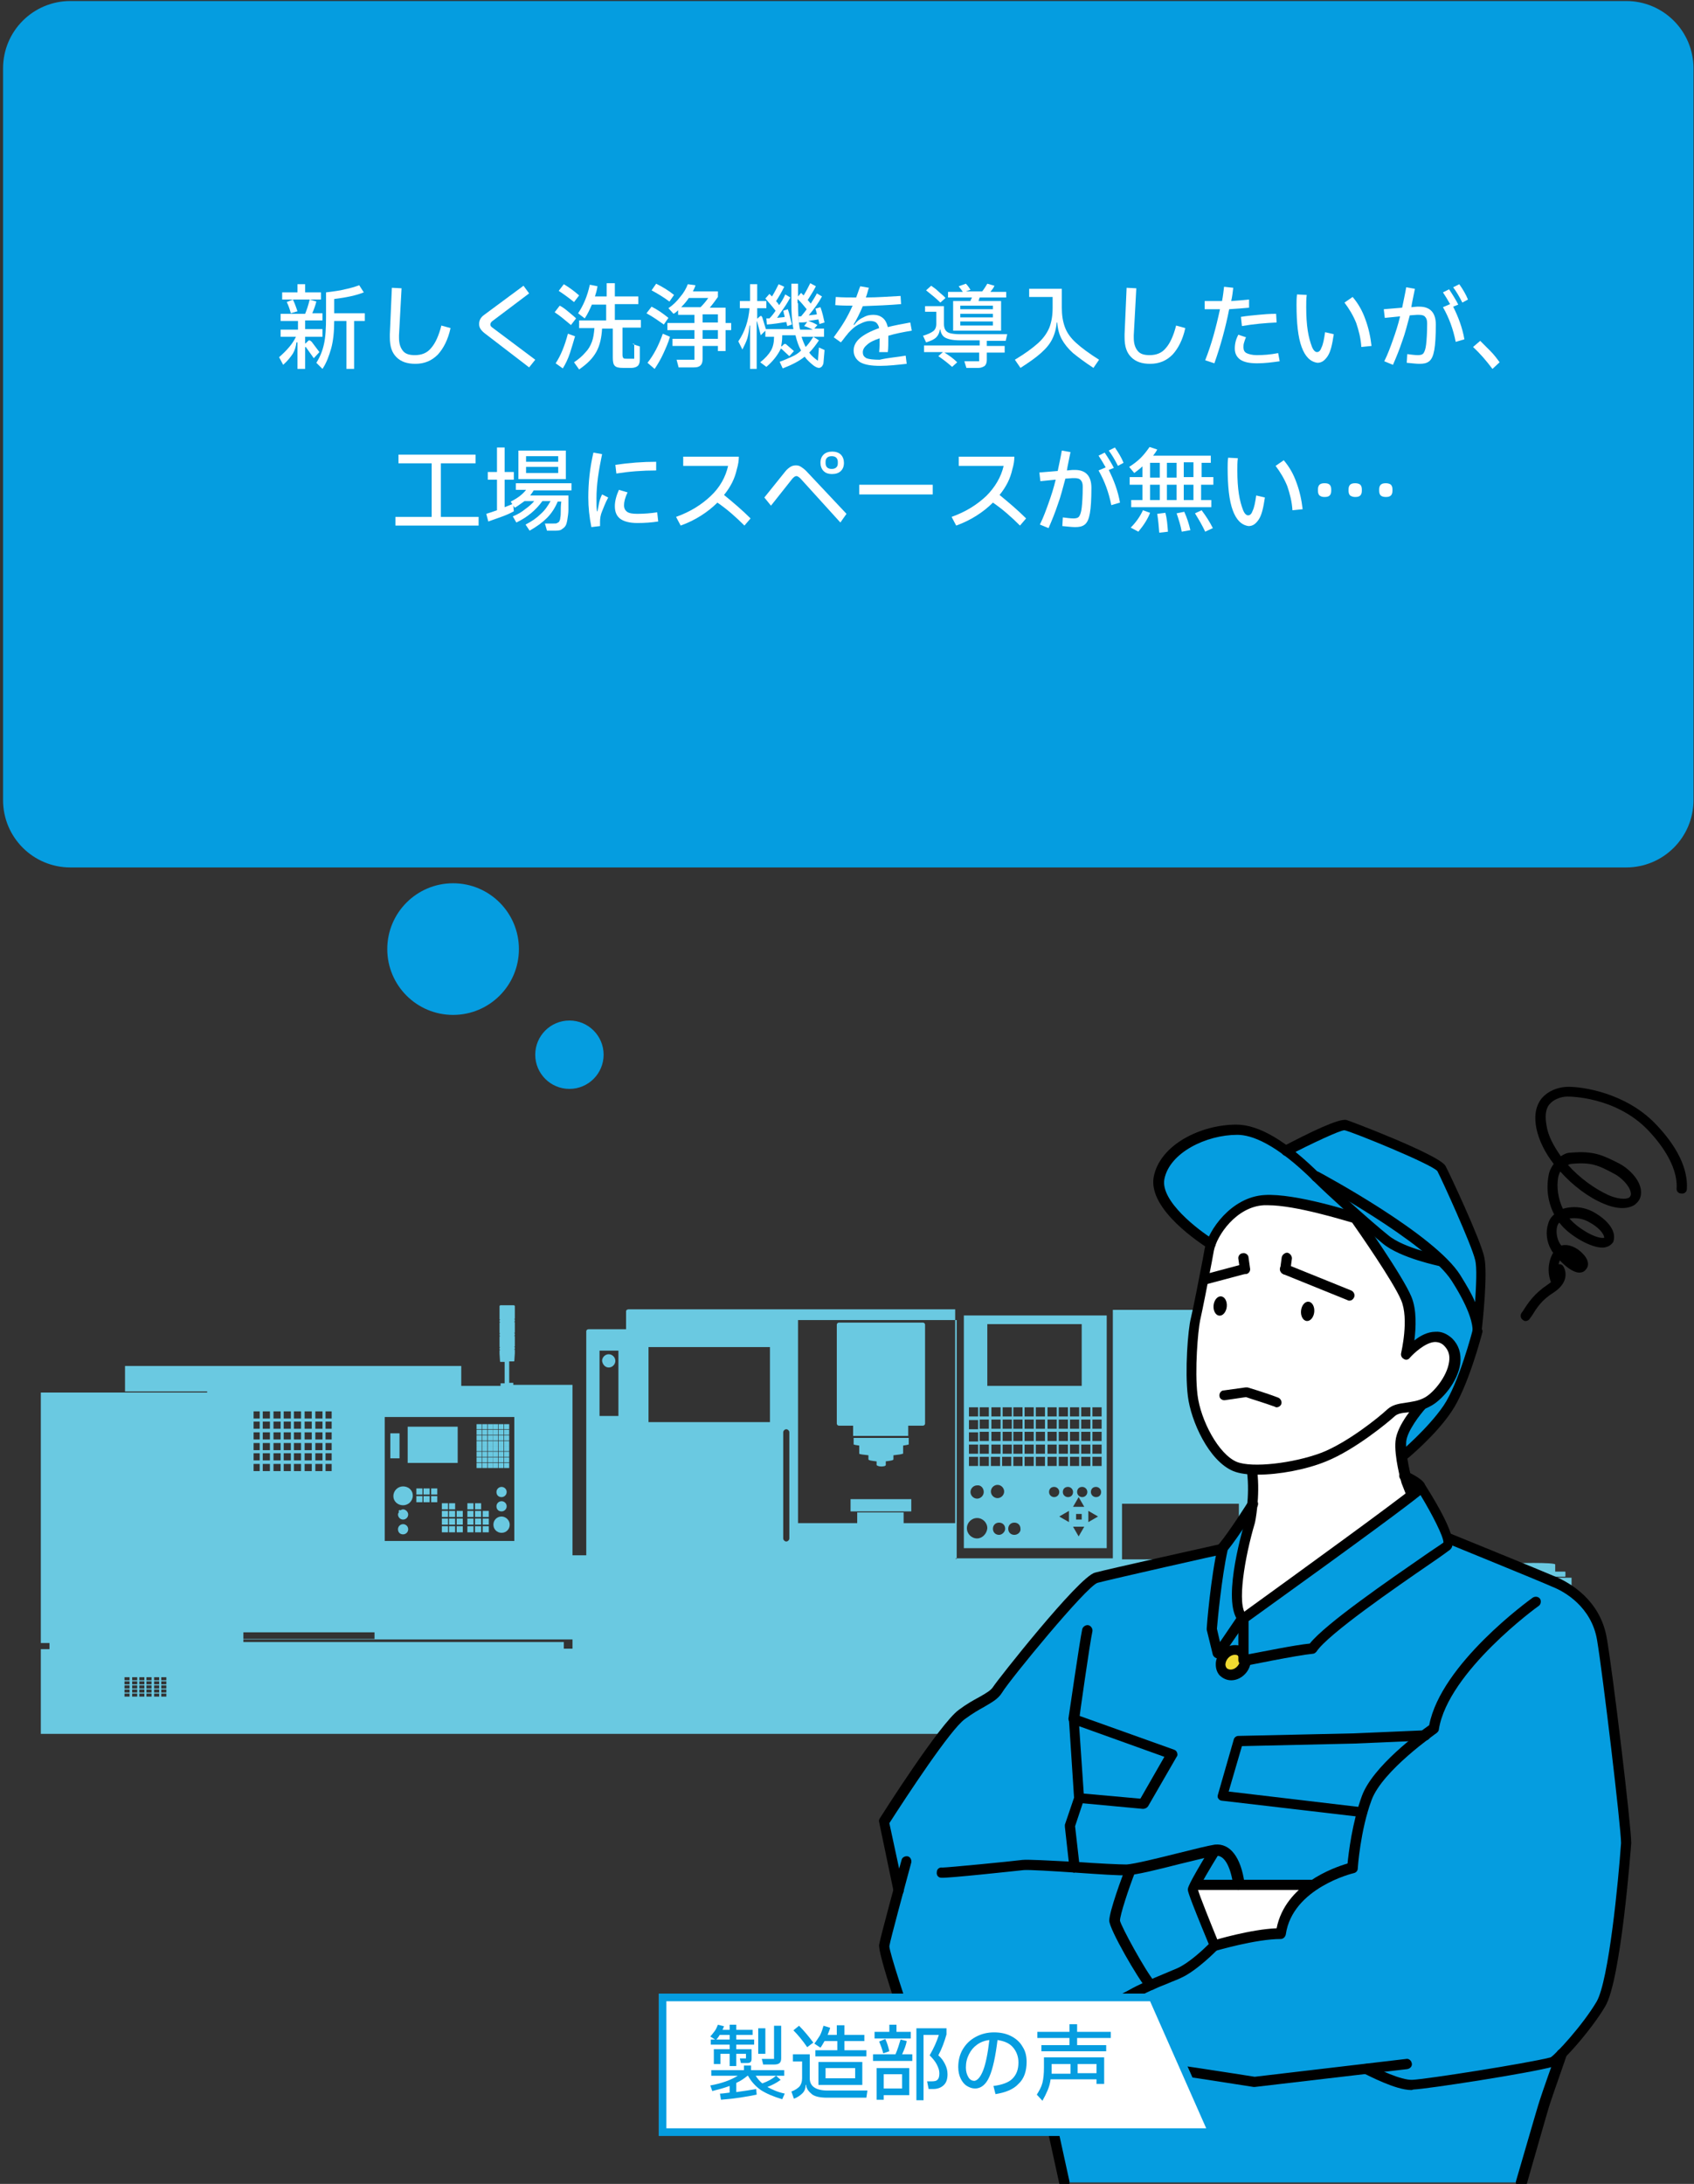 <?xml version="1.0" encoding="utf-8"?>
<!-- Generator: Adobe Illustrator 26.5.1, SVG Export Plug-In . SVG Version: 6.00 Build 0)  -->
<svg version="1.1" id="レイヤー_1" xmlns="http://www.w3.org/2000/svg" xmlns:xlink="http://www.w3.org/1999/xlink" x="0px"
	 y="0px" width="332px" height="428px" viewBox="0 0 332 428" style="enable-background:new 0 0 332 428;" xml:space="preserve">
<rect x="0" y="0" width="332" height="428" fill="#333333" stroke="none"/>
<style type="text/css">
	.st0{fill:#059DE0;}
	.st1{fill:#6AC9E1;}
	.st2{fill:#EFD931;}
	.st3{fill:#FFFFFF;}
</style>
<path class="st0" d="M318.7,170H13.8c-7.3,0-13.2-5.9-13.2-13.2V13.4c0-7.3,5.9-13.2,13.2-13.2h304.9c7.3,0,13.2,5.9,13.2,13.2
	v143.4C331.9,164.1,326,170,318.7,170z"/>
<circle class="st0" cx="88.8" cy="186" r="12.9"/>
<circle class="st0" cx="111.6" cy="206.7" r="6.7"/>
<g>
	<g>
		<path class="st1" d="M216.9,257.8h-28v45.6h28V257.8z M211.9,284.9v-1.8h1.8v1.8H211.9z M213.7,285.5v1.8h-1.8v-1.8H213.7z
			 M211.9,282.4v-1.8h1.8v1.8H211.9z M211.9,280v-1.8h1.8v1.8H211.9z M211.9,277.6v-1.8h1.8v1.8H211.9z M193.4,259.5H212v12.1h-18.5
			V259.5z M209.7,284.9v-1.8h1.8v1.8H209.7z M211.5,285.5v1.8h-1.8v-1.8H211.5z M209.7,282.4v-1.8h1.8v1.8H209.7z M209.7,280v-1.8
			h1.8v1.8H209.7z M209.7,277.6v-1.8h1.8v1.8H209.7z M207.5,284.9v-1.8h1.8v1.8H207.5z M209.3,285.5v1.8h-1.8v-1.8H209.3z
			 M207.5,282.4v-1.8h1.8v1.8H207.5z M207.5,280v-1.8h1.8v1.8H207.5z M207.5,277.6v-1.8h1.8v1.8H207.5z M205.3,282.4v-1.8h1.8v1.8
			H205.3z M207.1,283.1v1.8h-1.8v-1.8H207.1z M205.3,280v-1.8h1.8v1.8H205.3z M205.3,277.6v-1.8h1.8v1.8H205.3z M196.5,284.9v-1.8
			h1.8v1.8H196.5z M198.2,285.5v1.8h-1.8v-1.8H198.2z M196.5,282.4v-1.8h1.8v1.8H196.5z M196.5,280v-1.8h1.8v1.8H196.5z
			 M196.5,277.6v-1.8h1.8v1.8H196.5z M194.3,284.9v-1.8h1.8v1.8H194.3z M196,285.5v1.8h-1.8v-1.8H196z M194.3,282.4v-1.8h1.8v1.8
			H194.3z M194.3,280v-1.8h1.8v1.8H194.3z M194.3,277.6v-1.8h1.8v1.8H194.3z M189.9,275.8h1.8v1.8h-1.8V275.8z M192.8,292.4
			c0,0.7-0.6,1.3-1.3,1.3c-0.7,0-1.3-0.6-1.3-1.3c0-0.7,0.6-1.3,1.3-1.3C192.2,291,192.8,291.6,192.8,292.4z M189.9,278.3h1.8v1.8
			h-1.8V278.3z M189.9,280.7h1.8v1.8h-1.8V280.7z M189.9,283.1h1.8v1.8h-1.8V283.1z M189.9,285.5h1.8v1.8h-1.8V285.5z M191.5,301.5
			c-1.1,0-2-0.9-2-2c0-1.1,0.9-2,2-2c1.1,0,2,0.9,2,2C193.4,300.6,192.5,301.5,191.5,301.5z M193.8,287.3h-1.8v-1.8h1.8V287.3z
			 M193.8,284.9h-1.8v-1.8h1.8V284.9z M193.8,282.4h-1.8v-1.8h1.8V282.4z M193.8,280h-1.8v-1.8h1.8V280z M193.8,277.6h-1.8v-1.8h1.8
			V277.6z M195.5,291c0.7,0,1.3,0.6,1.3,1.3c0,0.7-0.6,1.3-1.3,1.3c-0.7,0-1.3-0.6-1.3-1.3C194.2,291.6,194.8,291,195.5,291z
			 M195.8,300.8c-0.7,0-1.2-0.5-1.2-1.2c0-0.7,0.5-1.2,1.2-1.2c0.7,0,1.2,0.5,1.2,1.2C197,300.2,196.4,300.8,195.8,300.8z
			 M198.8,300.8c-0.7,0-1.2-0.5-1.2-1.2c0-0.7,0.5-1.2,1.2-1.2c0.7,0,1.2,0.5,1.2,1.2C200.1,300.2,199.5,300.8,198.8,300.8z
			 M200.4,287.3h-1.8v-1.8h1.8V287.3z M200.4,284.9h-1.8v-1.8h1.8V284.9z M200.4,282.4h-1.8v-1.8h1.8V282.4z M200.4,280h-1.8v-1.8
			h1.8V280z M200.4,277.6h-1.8v-1.8h1.8V277.6z M202.6,287.3h-1.8v-1.8h1.8V287.3z M202.6,284.9h-1.8v-1.8h1.8V284.9z M202.6,282.4
			h-1.8v-1.8h1.8V282.4z M202.6,280h-1.8v-1.8h1.8V280z M202.6,277.6h-1.8v-1.8h1.8V277.6z M204.8,287.3h-1.8v-1.8h1.8V287.3z
			 M204.8,284.9h-1.8v-1.8h1.8V284.9z M204.8,282.4h-1.8v-1.8h1.8V282.4z M204.8,280h-1.8v-1.8h1.8V280z M204.8,277.6h-1.8v-1.8h1.8
			V277.6z M205.3,285.5h1.8v1.8h-1.8V285.5z M206.6,293.4c-0.5,0-1-0.4-1-1s0.4-1,1-1c0.5,0,1,0.4,1,1S207.1,293.4,206.6,293.4z
			 M209.5,298.3l-1.9-1.1l1.9-1.1V298.3z M209.3,293.4c-0.5,0-1-0.4-1-1s0.4-1,1-1c0.5,0,1,0.4,1,1S209.9,293.4,209.3,293.4z
			 M211.4,301.1l-1.1-1.9h2.2L211.4,301.1z M210.9,297.8v-1.1h1.1v1.1H210.9z M210.3,295.3l1.1-1.9l1.1,1.9H210.3z M212.1,293.4
			c-0.5,0-1-0.4-1-1s0.4-1,1-1c0.5,0,1,0.4,1,1S212.6,293.4,212.1,293.4z M213.3,298.3v-2.2l1.9,1.1L213.3,298.3z M214.8,293.4
			c-0.5,0-1-0.4-1-1s0.4-1,1-1c0.5,0,1,0.4,1,1S215.4,293.4,214.8,293.4z M215.9,287.3h-1.8v-1.8h1.8V287.3z M215.9,284.9h-1.8v-1.8
			h1.8V284.9z M215.9,282.4h-1.8v-1.8h1.8V282.4z M215.9,280h-1.8v-1.8h1.8V280z M215.9,277.6h-1.8v-1.8h1.8V277.6z"/>
	</g>
	<g>
		<path class="st1" d="M244.4,256.7h-26.3v48.7h-30.6v0.1h-0.2v-0.1h0.2v-46.7h-0.3v39.8h-10.1v-2.1h-9.1v2.1h-11.6v-39.8h30.8v-2.1
			h-3.6H183h-26.5H154h-30.8c0,0-0.5,0-0.5,0.4c0,0.4,0,3.5,0,3.5s-6.8,0-7.3,0c-0.5,0-0.5,0.4-0.5,0.4v43.9h-2.7v-10.8v-22.6h-11.6
			V271h-0.8v-4.2c0.3,0,0.5,0,0.8,0l0,0c0,0,0,0,0.1,0c0.1,0,0.1-0.1,0.1-0.1l0.1-1.5h0l0-0.7v0h-0.2c0.1,0,0.2-0.1,0.2-0.2v-0.2
			c0-0.1-0.1-0.2-0.2-0.2h0.2v0h0v0h0v-2.1h0v0h-0.2c0.1,0,0.2-0.1,0.2-0.2v-0.2c0-0.1-0.1-0.2-0.2-0.2h0.2v0h0v0h0v-2.1h0v0h-0.2
			c0.1,0,0.2-0.1,0.2-0.2v-0.2c0-0.1-0.1-0.2-0.2-0.2h0.2v0h0v0h0v-2v0v0v0v-0.5c0,0,0,0,0,0v0c0-0.1-0.1-0.2-0.2-0.2l0,0
			c-0.4,0-0.9,0-1.3,0c-0.4,0-0.9,0-1.3,0l0,0c-0.1,0-0.2,0.1-0.2,0.2v0.5v0v0v0v2.1h0.2c-0.1,0-0.2,0.1-0.2,0.2v0.2
			c0,0.1,0.1,0.2,0.2,0.2h-0.2v0h0v2.1h0.2c-0.1,0-0.2,0.1-0.2,0.2v0.2c0,0.1,0.1,0.2,0.2,0.2h-0.2v0h0v2.1h0.2
			c-0.1,0-0.2,0.1-0.2,0.2v0.2c0,0.1,0.1,0.2,0.2,0.2h-0.2v0l0,0.7h0l0,0h0l0.1,1.5c0,0.1,0.1,0.1,0.1,0.1l0,0c0,0,0,0,0,0
			c0,0,0,0,0,0c0,0,0,0,0,0v0l0,0c0.3,0,0.5,0,0.8,0v4.2h-0.8v0.5h-7.7v-3v-0.9h-1.6H26.1h-1.6v0.9v4.1h1.6h14.5v0.2H8v21.3v18.8
			v6.2v2.1v0.1v0.6h1.7v1.2H8v16.6h104.2v0H183h0.9h60.6c0.4,0,0.8-0.3,0.8-0.8v-81.6C245.1,257,244.8,256.7,244.4,256.7z
			 M75.4,277.7h25.4V302H75.4V277.7z M63.8,276.6H65v1.4h-1.2V276.6z M63.8,278.6H65v1.4h-1.2V278.6z M63.8,280.7H65v1.4h-1.2V280.7
			z M63.8,282.8H65v1.4h-1.2V282.8z M63.8,284.8H65v1.4h-1.2V284.8z M63.8,286.9H65v1.4h-1.2V286.9z M61.8,276.6h1.4v1.4h-1.4V276.6
			z M61.8,278.6h1.4v1.4h-1.4V278.6z M61.8,280.7h1.4v1.4h-1.4V280.7z M61.8,282.8h1.4v1.4h-1.4V282.8z M61.8,284.8h1.4v1.4h-1.4
			V284.8z M61.8,286.9h1.4v1.4h-1.4V286.9z M59.7,276.6h1.4v1.4h-1.4V276.6z M59.7,278.6h1.4v1.4h-1.4V278.6z M59.7,280.7h1.4v1.4
			h-1.4V280.7z M59.7,282.8h1.4v1.4h-1.4V282.8z M59.7,284.8h1.4v1.4h-1.4V284.8z M59.7,286.9h1.4v1.4h-1.4V286.9z M57.6,276.6h1.4
			v1.4h-1.4V276.6z M57.6,278.6h1.4v1.4h-1.4V278.6z M57.6,280.7h1.4v1.4h-1.4V280.7z M57.6,282.8h1.4v1.4h-1.4V282.8z M57.6,284.8
			h1.4v1.4h-1.4V284.8z M57.6,286.9h1.4v1.4h-1.4V286.9z M55.6,276.6H57v1.4h-1.4V276.6z M55.6,278.6H57v1.4h-1.4V278.6z
			 M55.6,280.7H57v1.4h-1.4V280.7z M55.6,282.8H57v1.4h-1.4V282.8z M55.6,284.8H57v1.4h-1.4V284.8z M55.6,286.9H57v1.4h-1.4V286.9z
			 M53.5,276.6H55v1.4h-1.4V276.6z M53.5,278.6H55v1.4h-1.4V278.6z M53.5,280.7H55v1.4h-1.4V280.7z M53.5,282.8H55v1.4h-1.4V282.8z
			 M53.5,284.8H55v1.4h-1.4V284.8z M53.5,286.9H55v1.4h-1.4V286.9z M51.5,276.6h1.4v1.4h-1.4V276.6z M51.5,278.6h1.4v1.4h-1.4V278.6
			z M51.5,280.7h1.4v1.4h-1.4V280.7z M51.5,282.8h1.4v1.4h-1.4V282.8z M51.5,284.8h1.4v1.4h-1.4V284.8z M51.5,286.9h1.4v1.4h-1.4
			V286.9z M49.7,276.6h1.2v1.4h-1.2V276.6z M49.7,278.6h1.2v1.4h-1.2V278.6z M49.7,280.7h1.2v1.4h-1.2V280.7z M49.7,282.8h1.2v1.4
			h-1.2V282.8z M49.7,284.8h1.2v1.4h-1.2V284.8z M49.7,286.9h1.2v1.4h-1.2V286.9z M47.7,319.9h25.7v1.3H47.7V319.9z M25.4,332.5h-1
			v-0.6h1V332.5z M25.4,331.7h-1v-0.6h1V331.7z M25.4,330.9h-1v-0.6h1V330.9z M25.4,330.1h-1v-0.6h1V330.1z M25.4,329.3h-1v-0.6h1
			V329.3z M26.9,332.5h-1v-0.6h1V332.5z M26.9,331.7h-1v-0.6h1V331.7z M26.9,330.9h-1v-0.6h1V330.9z M26.9,330.1h-1v-0.6h1V330.1z
			 M26.9,329.3h-1v-0.6h1V329.3z M28.3,332.5h-1v-0.6h1V332.5z M28.3,331.7h-1v-0.6h1V331.7z M28.3,330.9h-1v-0.6h1V330.9z
			 M28.3,330.1h-1v-0.6h1V330.1z M28.3,329.3h-1v-0.6h1V329.3z M29.7,332.5h-1v-0.6h1V332.5z M29.7,331.7h-1v-0.6h1V331.7z
			 M29.7,330.9h-1v-0.6h1V330.9z M29.7,330.1h-1v-0.6h1V330.1z M29.7,329.3h-1v-0.6h1V329.3z M31.2,332.5h-1v-0.6h1V332.5z
			 M31.2,331.7h-1v-0.6h1V331.7z M31.2,330.9h-1v-0.6h1V330.9z M31.2,330.1h-1v-0.6h1V330.1z M31.2,329.3h-1v-0.6h1V329.3z
			 M32.6,332.5h-1v-0.6h1V332.5z M32.6,331.7h-1v-0.6h1V331.7z M32.6,330.9h-1v-0.6h1V330.9z M32.6,330.1h-1v-0.6h1V330.1z
			 M32.6,329.3h-1v-0.6h1V329.3z M112.2,323.1h-1.7v-1.3H47.7v-0.5h64.5V323.1z M121.2,277.5h-3.7v-12.8h3.7V277.5z M150.9,278.7
			h-23.8V264h23.8V278.7z M154.7,301.5c0,0.3-0.3,0.6-0.6,0.6c-0.3,0-0.6-0.3-0.6-0.6v-20.8c0-0.3,0.3-0.6,0.6-0.6
			c0.3,0,0.6,0.3,0.6,0.6V301.5z M242.8,305.6h-22.9v-10.9h22.9V305.6z"/>
	</g>
	<g>
		<path class="st1" d="M119.3,268c0.7,0,1.3-0.6,1.3-1.3c0-0.7-0.6-1.3-1.3-1.3c-0.7,0-1.3,0.6-1.3,1.3
			C118.1,267.4,118.6,268,119.3,268z"/>
	</g>
	<g>
		<path class="st1" d="M164.4,279.4h2.8v2H178v-2h2.9c0.2,0,0.4-0.2,0.4-0.4v-19.4c0-0.2-0.2-0.4-0.4-0.4h-16.5
			c-0.2,0-0.4,0.2-0.4,0.4V279C164,279.2,164.2,279.4,164.4,279.4z"/>
	</g>
	<g>
		<path class="st1" d="M173.5,286.4c0.9-0.1,1.6-0.2,1.6-0.4h0v-0.8c1-0.1,1.6-0.2,1.8-0.3h0.1v-1.6c0.5-0.1,0.8-0.1,1-0.2h0.1v-1.3
			h-10.8v1.3h0.1c0.1,0.1,0.5,0.1,1,0.2v1.6h0c0.1,0.1,0.8,0.2,1.8,0.3v0.7c0,0,0,0,0,0.1c0,0.2,0.7,0.3,1.6,0.4v0.7h0c0,0,0,0,0,0
			c0,0.1,0.4,0.3,0.9,0.3c0.5,0,0.9-0.1,0.9-0.3c0,0,0,0,0,0h0V286.4z"/>
	</g>
	<g>
		<rect x="166.7" y="293.8" class="st1" width="11.9" height="2.4"/>
	</g>
	<g>
		<polygon class="st1" points="247.2,340 256.1,340 256.1,334.3 299.5,334.3 299.5,340 307.9,340 307.9,318 247.2,318 		"/>
	</g>
	<g>
		<rect x="247.2" y="309.2" class="st1" width="60.8" height="7.1"/>
	</g>
	<g>
		<path class="st1" d="M279.6,309h8.6h1.9c0,0,0.1,0,0.1-0.1v-0.8c0,0,0-0.1-0.1-0.1h-1.9v-1.3c0-0.1,0-0.1,0-0.1c0,0,0,0,0,0
			c0-0.2-1.9-0.3-4.3-0.3c-2.4,0-4.3,0.1-4.3,0.3h0c0,0,0,0.1,0,0.2v1.3h-1.9c0,0-0.1,0-0.1,0.1v0.8c0,0,0,0.1,0.1,0.1H279.6z"/>
	</g>
	<g>
		<path class="st1" d="M296.2,309h8.6h1.9c0,0,0.1,0,0.1-0.1v-0.8c0,0,0-0.1-0.1-0.1h-1.9v-1.3c0-0.1,0-0.1,0-0.1c0,0,0,0,0,0
			c0-0.2-1.9-0.3-4.3-0.3c-2.4,0-4.3,0.1-4.3,0.3h0c0,0,0,0.1,0,0.2v1.3h-1.9c0,0-0.1,0-0.1,0.1v0.8c0,0,0,0.1,0.1,0.1H296.2z"/>
	</g>
	<g>
		<path class="st1" d="M263.7,309h8.6h1.9c0,0,0.1,0,0.1-0.1v-0.8c0,0,0-0.1-0.1-0.1h-1.9v-1.3c0-0.1,0-0.1,0-0.1c0,0,0,0,0,0
			c0-0.2-1.9-0.3-4.3-0.3c-2.4,0-4.3,0.1-4.3,0.3h0c0,0,0,0.1,0,0.2v1.3h-1.9c0,0-0.1,0-0.1,0.1v0.8c0,0,0,0.1,0.1,0.1H263.7z"/>
	</g>
	<g>
		<path class="st1" d="M256.9,309h1.9c0,0,0.1,0,0.1-0.1v-0.8c0,0,0-0.1-0.1-0.1H257v-1.3c0-0.1,0-0.1,0-0.1c0,0,0,0,0,0
			c0-0.2-1.9-0.3-4.3-0.3c-2.4,0-4.3,0.1-4.3,0.3h0c0,0,0,0.1,0,0.2v1.3h-1.9c0,0-0.1,0-0.1,0.1v0.8c0,0,0,0.1,0.1,0.1h1.9H256.9z"
			/>
	</g>
	<g>
		<rect x="86.6" y="297.6" class="st1" width="1.2" height="1.2"/>
	</g>
	<g>
		<rect x="88" y="299.1" class="st1" width="1.2" height="1.2"/>
	</g>
	<g>
		<rect x="86.6" y="294.6" class="st1" width="1.2" height="1.2"/>
	</g>
	<g>
		<rect x="88" y="297.6" class="st1" width="1.2" height="1.2"/>
	</g>
	<g>
		<rect x="89.5" y="299.1" class="st1" width="1.2" height="1.2"/>
	</g>
	<g>
		<rect x="89.5" y="297.6" class="st1" width="1.2" height="1.2"/>
	</g>
	<g>
		<rect x="88" y="294.6" class="st1" width="1.2" height="1.2"/>
	</g>
	<g>
		<rect x="88" y="296.1" class="st1" width="1.2" height="1.2"/>
	</g>
	<g>
		<rect x="86.6" y="299.1" class="st1" width="1.2" height="1.2"/>
	</g>
	<g>
		<path class="st1" d="M79,298.7c-0.5,0-1,0.4-1,1s0.4,1,1,1c0.5,0,1-0.4,1-1S79.5,298.7,79,298.7z"/>
	</g>
	<g>
		<path class="st1" d="M79,295.8c-0.2,0-0.4,0.1-0.5,0.2l0,0c-0.1-0.1-0.2-0.1-0.3,0c-0.1,0.1-0.1,0.2,0,0.3l0,0
			c-0.1,0.2-0.2,0.3-0.2,0.5c0,0.5,0.4,1,1,1c0.5,0,1-0.4,1-1C80,296.3,79.5,295.8,79,295.8z"/>
	</g>
	<g>
		<rect x="94.6" y="299.1" class="st1" width="1.2" height="1.2"/>
	</g>
	<g>
		<rect x="81.6" y="293.2" class="st1" width="1.2" height="1.2"/>
	</g>
	<g>
		<rect x="83" y="293.2" class="st1" width="1.2" height="1.2"/>
	</g>
	<g>
		<rect x="83" y="291.7" class="st1" width="1.2" height="1.2"/>
	</g>
	<g>
		<rect x="84.5" y="293.2" class="st1" width="1.2" height="1.2"/>
	</g>
	<g>
		<rect x="84.5" y="291.7" class="st1" width="1.2" height="1.2"/>
	</g>
	<g>
		<rect x="81.6" y="291.7" class="st1" width="1.2" height="1.2"/>
	</g>
	<g>
		<rect x="86.6" y="296.1" class="st1" width="1.2" height="1.2"/>
	</g>
	<g>
		<rect x="94.5" y="286.7" class="st1" width="1" height="1"/>
	</g>
	<g>
		<rect x="94.5" y="285.6" class="st1" width="1" height="1"/>
	</g>
	<g>
		<rect x="93.4" y="279.1" class="st1" width="1" height="1"/>
	</g>
	<g>
		<rect x="94.5" y="284.5" class="st1" width="1" height="1"/>
	</g>
	<g>
		<rect x="93.4" y="283.4" class="st1" width="1" height="1"/>
	</g>
	<g>
		<rect x="93.4" y="282.4" class="st1" width="1" height="1"/>
	</g>
	<g>
		<rect x="94.5" y="283.4" class="st1" width="1" height="1"/>
	</g>
	<g>
		<rect x="93.4" y="281.3" class="st1" width="1" height="1"/>
	</g>
	<g>
		<rect x="93.4" y="280.2" class="st1" width="1" height="1"/>
	</g>
	<g>
		<rect x="95.6" y="285.6" class="st1" width="1" height="1"/>
	</g>
	<g>
		<rect x="95.6" y="284.5" class="st1" width="1" height="1"/>
	</g>
	<g>
		<rect x="95.6" y="286.7" class="st1" width="1" height="1"/>
	</g>
	<g>
		<rect x="94.5" y="282.4" class="st1" width="1" height="1"/>
	</g>
	<g>
		<rect x="94.5" y="281.3" class="st1" width="1" height="1"/>
	</g>
	<g>
		<rect x="94.5" y="279.1" class="st1" width="1" height="1"/>
	</g>
	<g>
		<rect x="94.5" y="280.2" class="st1" width="1" height="1"/>
	</g>
	<g>
		<rect x="76.5" y="280.9" class="st1" width="1.8" height="4.9"/>
	</g>
	<g>
		<rect x="89.5" y="296.1" class="st1" width="1.2" height="1.2"/>
	</g>
	<g>
		<rect x="79.9" y="279.6" class="st1" width="9.8" height="7.1"/>
	</g>
	<g>
		<rect x="91.6" y="299.1" class="st1" width="1.2" height="1.2"/>
	</g>
	<g>
		<rect x="91.6" y="297.6" class="st1" width="1.2" height="1.2"/>
	</g>
	<g>
		<path class="st1" d="M79,291.3c-1,0-1.9,0.8-1.9,1.9S78,295,79,295c1,0,1.9-0.8,1.9-1.9S80,291.3,79,291.3z"/>
	</g>
	<g>
		<rect x="93.4" y="284.5" class="st1" width="1" height="1"/>
	</g>
	<g>
		<rect x="95.6" y="283.4" class="st1" width="1" height="1"/>
	</g>
	<g>
		<rect x="91.6" y="296.1" class="st1" width="1.2" height="1.2"/>
	</g>
	<g>
		<rect x="93.1" y="294.6" class="st1" width="1.2" height="1.2"/>
	</g>
	<g>
		<rect x="91.6" y="294.6" class="st1" width="1.2" height="1.2"/>
	</g>
	<g>
		<rect x="93.4" y="285.6" class="st1" width="1" height="1"/>
	</g>
	<g>
		<rect x="93.4" y="286.7" class="st1" width="1" height="1"/>
	</g>
	<g>
		<rect x="93.1" y="296.1" class="st1" width="1.2" height="1.2"/>
	</g>
	<g>
		<rect x="93.1" y="299.1" class="st1" width="1.2" height="1.2"/>
	</g>
	<g>
		<rect x="93.1" y="297.6" class="st1" width="1.2" height="1.2"/>
	</g>
	<g>
		<rect x="97.7" y="284.5" class="st1" width="1" height="1"/>
	</g>
	<g>
		<path class="st1" d="M98.3,294.2c-0.5,0-1,0.4-1,1s0.4,1,1,1c0.5,0,1-0.4,1-1S98.8,294.2,98.3,294.2z"/>
	</g>
	<g>
		<rect x="97.7" y="279.1" class="st1" width="1" height="1"/>
	</g>
	<g>
		<path class="st1" d="M98.3,291.4c-0.5,0-1,0.4-1,1s0.4,1,1,1c0.5,0,1-0.4,1-1S98.8,291.4,98.3,291.4z"/>
	</g>
	<g>
		<rect x="98.8" y="286.7" class="st1" width="1" height="1"/>
	</g>
	<g>
		<rect x="97.7" y="283.4" class="st1" width="1" height="1"/>
	</g>
	<g>
		<rect x="97.7" y="282.4" class="st1" width="1" height="1"/>
	</g>
	<g>
		<rect x="97.7" y="281.3" class="st1" width="1" height="1"/>
	</g>
	<g>
		<rect x="97.7" y="280.2" class="st1" width="1" height="1"/>
	</g>
	<g>
		<rect x="98.8" y="285.6" class="st1" width="1" height="1"/>
	</g>
	<g>
		<rect x="98.8" y="284.5" class="st1" width="1" height="1"/>
	</g>
	<g>
		<rect x="94.6" y="296.1" class="st1" width="1.2" height="1.2"/>
	</g>
	<g>
		<rect x="98.8" y="280.2" class="st1" width="1" height="1"/>
	</g>
	<g>
		<rect x="98.8" y="279.1" class="st1" width="1" height="1"/>
	</g>
	<g>
		<rect x="98.8" y="281.3" class="st1" width="1" height="1"/>
	</g>
	<g>
		<rect x="98.8" y="283.4" class="st1" width="1" height="1"/>
	</g>
	<g>
		<rect x="98.8" y="282.4" class="st1" width="1" height="1"/>
	</g>
	<g>
		<rect x="95.6" y="281.3" class="st1" width="1" height="1"/>
	</g>
	<g>
		<rect x="96.6" y="286.7" class="st1" width="1" height="1"/>
	</g>
	<g>
		<rect x="96.6" y="285.6" class="st1" width="1" height="1"/>
	</g>
	<g>
		<rect x="96.6" y="284.5" class="st1" width="1" height="1"/>
	</g>
	<g>
		<path class="st1" d="M98.3,297.2c-0.9,0-1.6,0.7-1.6,1.6c0,0.9,0.7,1.6,1.6,1.6c0.9,0,1.6-0.7,1.6-1.6
			C99.9,297.9,99.1,297.2,98.3,297.2z"/>
	</g>
	<g>
		<rect x="95.6" y="279.1" class="st1" width="1" height="1"/>
	</g>
	<g>
		<rect x="95.6" y="282.4" class="st1" width="1" height="1"/>
	</g>
	<g>
		<rect x="95.6" y="280.2" class="st1" width="1" height="1"/>
	</g>
	<g>
		<rect x="97.7" y="285.6" class="st1" width="1" height="1"/>
	</g>
	<g>
		<rect x="97.7" y="286.7" class="st1" width="1" height="1"/>
	</g>
	<g>
		<rect x="96.6" y="279.1" class="st1" width="1" height="1"/>
	</g>
	<g>
		<rect x="96.6" y="283.4" class="st1" width="1" height="1"/>
	</g>
	<g>
		<rect x="96.6" y="280.2" class="st1" width="1" height="1"/>
	</g>
	<g>
		<rect x="94.6" y="297.6" class="st1" width="1.2" height="1.2"/>
	</g>
	<g>
		<rect x="96.6" y="282.4" class="st1" width="1" height="1"/>
	</g>
	<g>
		<rect x="96.6" y="281.3" class="st1" width="1" height="1"/>
	</g>
</g>
<g>
	<path class="st0" d="M237.3,243.8c0,0-7.1-5.1-8.7-7.9c-1.6-2.8-1.9-6.9,0.5-9.2c2.5-2.3,6.6-5,10.8-5s6,0.5,6,0.5l6.1,3.4
		l11.4-5.1c0,0,17.7,7,18.9,8.5s7.8,16.3,8,18.1c0.2,1.9-0.6,12.3-0.6,12.3s-4.6-9.6-6.7-11.5s-1.7-1.2-1.7-1.2s-5.5-1.1-7.9-2.4
		c-2.4-1.3-6.9-5.5-6.9-5.5s-10.7-2.7-13.1-3.1s-8.2-0.7-11.2,1.8C239.4,239.8,237.3,243.8,237.3,243.8z"/>
	<path class="st0" d="M266.2,239.6c0,0,9.1,13.3,9.6,15.4c0.5,2.1,0.4,8.6,0,9.9c2.8-1.8,5.6-4.1,8.1-1.7c2.6,2.4,0.8,7.5-1.9,9.6
		s-3.9,2.9-3.9,2.9s-2.8,3.9-3.3,5.9c-0.5,1.9,0,3.9,0,3.9s8.3-7.7,9-9.2c0.7-1.5,5-12.8,5.8-15.6s-5.6-12-5.6-12l-2.2-2.1
		c0,0-4.6-0.4-8.3-2.5c-3.7-2.1-6.4-5.1-6.4-5.1l-1.4-0.2L266.2,239.6z"/>
	<path class="st0" d="M315.3,331.3c0,0-0.6-9.2-2.8-14.1s-10.8-8.4-10.8-8.4l-18-7.3l-0.5-1.6l-4.7-8.5l-3.3-2.3l1.2,4.1l-32.8,24
		c0,0-0.8-0.8-1.2-2.2c-0.3-1.4,0.3-6.5,0.6-7.8c0.3-1.3,2-8.2,2-8.2l0.5-3.8l-6.1,8.6c0,0-21.6,3.7-25.4,5.8
		c-3.8,2.1-19.2,22.2-19.2,22.2s-4.3,2.7-6.4,4.1c-2,1.4-15.2,20.6-15.2,20.6l2.6,12.9c0,0-2.7,9.8-2.6,12c0,2.2,6.5,20.8,6.5,20.8
		l8.2,3.6l4.5,0l5.2-0.8l5-4.7l6,27.4h89.5l7.5-24.9c0,0,6.4-7.7,7.4-9.1c1-1.4,1.6-3.7,2.6-8.1c1-4.4,2.9-24.7,2.9-24.7
		L315.3,331.3z M254,372.6c-1.4,1.4-2.9,6.4-2.9,6.4s-0.6-0.2-1.2-0.2c-0.6,0-11.6,2.4-11.6,2.4l-4.4-10.9l0.3-0.9l22.8,0.2
		C257.1,369.6,255.4,371.1,254,372.6z"/>
	<path class="st2" d="M241.8,323.4c-1.3,0-2.1,0.8-2.4,1.4s-0.6,3.2,1.5,3.5c2.1,0.3,3.1-2.8,3.1-2.8l-0.3-0.9l0-0.8
		C243.7,323.9,242.9,323.4,241.8,323.4z"/>
	<path class="st3" d="M234.5,369.2l-0.5,1.4l4.2,10.5l10.2-2l2.3-0.2c0,0,2.9-6.4,3.5-6.8c0.6-0.4,2.5-2.6,2.5-2.6L234.5,369.2z"/>
	<path class="st3" d="M276.5,293.2l-1.8-6.9c0,0-0.7-4.1,0.4-6s2.6-4.8,2.6-4.8s3.9-1.6,5.2-3.6c1.3-1.9,2.2-4.8,2.1-6.8
		c-0.1-2.1-2.1-3-4.5-3c-2.4,0.1-4.8,2.7-4.8,2.7s1.7-8.5-0.5-11.1c-2.2-2.6-8.3-14.1-9.6-14.9s-16.8-4.3-20.1-3.1
		c-3.4,1.1-7.6,5.2-8.3,8.4c-0.7,3.2-3.1,15.2-3.1,15.2s-0.6,10.3-0.6,12.8c0,2.5,1.9,9.6,5.2,12.7c3.3,3.1,4.5,3.2,6.8,3.2
		c0.4,3.4-0.2,9-0.2,9s-2.8,9.9-2.8,13.9s1.2,6.2,1.2,6.2l19.7-14.4L276.5,293.2z"/>
	<path d="M243.7,326.4c-0.2,0-0.5-0.1-0.6-0.2c-0.2-0.2-0.4-0.5-0.4-0.8v-8.2c0-0.3,0.2-0.6,0.4-0.8c12.3-8.9,30.5-22.1,34-25
		c-0.5-0.4-1.4-0.9-2.3-1.3c-0.5-0.2-0.7-0.8-0.5-1.3c0.2-0.5,0.8-0.7,1.3-0.5c2.7,1.3,3.5,2.1,3.7,2.7c6.9,10.9,5.4,12.2,4.9,12.7
		c-0.4,0.3-1.6,1.2-4.1,2.9c-6.4,4.4-19.9,13.7-22.1,17.1c-0.2,0.2-0.4,0.4-0.7,0.4c-3.2,0.3-13.3,2.4-13.4,2.4
		C243.9,326.4,243.8,326.4,243.7,326.4z M244.7,317.7v6.5c2.7-0.5,9-1.8,12-2.1c3.1-3.9,15.6-12.5,22.4-17.2
		c1.7-1.2,3.3-2.2,3.8-2.6c0-1.2-2.2-5.5-4.5-9.3C275.8,295.1,268.2,300.8,244.7,317.7z"/>
	<path d="M243.7,318.2c-0.2,0-0.5-0.1-0.7-0.2c-3.7-3.3,0.2-17.1,1-19.9c0,0,0,0,0,0c0,0,1-4.9,0.4-9.6c-0.1-0.5,0.3-1,0.9-1.1
		c0.5-0.1,1,0.3,1.1,0.9c0.6,5-0.4,10.1-0.5,10.3c-1.9,6.4-3.6,16.1-1.6,17.9c0.4,0.4,0.5,1,0.1,1.4
		C244.3,318.1,244,318.2,243.7,318.2z"/>
	<path d="M238.7,325c-0.1,0-0.1,0-0.2,0c-0.4-0.1-0.7-0.4-0.8-0.7l-1.2-4.9c0-0.1,0-0.2,0-0.3c0-0.4,0.8-10.2,2.2-16.1
		c0-0.2,0.1-0.3,0.2-0.4c2.1-2.5,5.8-8.4,5.8-8.4c0.3-0.5,0.9-0.6,1.4-0.3c0.5,0.3,0.6,0.9,0.3,1.4c-0.1,0.2-3.6,5.8-5.8,8.5
		c-1.2,5.4-2,14.1-2.1,15.4l0.6,2.6l3.4-5c0.3-0.5,0.9-0.6,1.4-0.3c0.5,0.3,0.6,0.9,0.3,1.4l-4.7,6.8C239.3,324.8,239,325,238.7,325
		z"/>
	<path d="M276.6,409.6c-3.1,0-8.5-2.9-9.2-3.2c-0.5-0.3-0.7-0.9-0.4-1.4c0.3-0.5,0.9-0.7,1.4-0.4c1.6,0.9,6.2,3.1,8.4,3
		c2.6-0.1,22.4-3.2,27.1-4.4c1-0.6,6.2-6.2,9-10.9c2.4-4.1,4.3-23.8,4.8-31.1c0-3.1-3.6-33.3-4.7-39.8c-1.1-6.5-6.4-9.5-8.7-10.4
		c-2.9-1.3-20.4-8.4-20.6-8.5c-0.5-0.2-0.8-0.8-0.6-1.3c0.2-0.5,0.8-0.8,1.3-0.6c0.7,0.3,17.7,7.2,20.7,8.5
		c2.5,1.1,8.5,4.4,9.8,11.9c1.2,6.8,4.8,36.9,4.8,40.2c-0.1,1.2-2,26.8-5.1,32c-2.7,4.6-8.7,11.4-10.1,11.8
		c-4.7,1.3-24.8,4.4-27.5,4.5C276.7,409.6,276.7,409.6,276.6,409.6z M303.7,403.1L303.7,403.1L303.7,403.1z"/>
	<path d="M245.9,409c-0.1,0-0.1,0-0.2,0c-0.2,0-20.2-3.3-23.7-3.3c-3.4,0-6.8-0.1-8.6-0.8c-1.7-0.7-3.7-6.3-4.8-9.6
		c-0.2-0.5,0.1-1.1,0.6-1.3c0.5-0.2,1.1,0.1,1.3,0.6c1.2,3.6,3,7.9,3.7,8.4c1.4,0.6,4.9,0.7,7.8,0.7c3.5,0,21.9,3,23.9,3.3l29.7-3.5
		c0.5-0.1,1,0.3,1.1,0.9c0.1,0.5-0.3,1-0.9,1.1l-29.9,3.5C246,409,246,409,245.9,409z"/>
	<path d="M298.1,428.7c-0.1,0-0.2,0-0.3,0c-0.5-0.2-0.8-0.7-0.7-1.2c0.2-0.6,4.3-14.9,4.7-16c0.3-1,3.1-9,3.3-9.3
		c0.2-0.5,0.8-0.8,1.3-0.6c0.5,0.2,0.8,0.8,0.6,1.3c0,0.1-2.9,8.3-3.2,9.3c-0.3,0.8-3.1,10.7-4.6,15.9
		C298.9,428.4,298.5,428.7,298.1,428.7z"/>
	<path d="M208.6,428.7c-0.5,0-0.9-0.3-1-0.8l-6-27.4c-0.1-0.5,0.2-1.1,0.8-1.2c0.5-0.1,1.1,0.2,1.2,0.8l6,27.4
		c0.1,0.5-0.2,1.1-0.8,1.2C208.7,428.6,208.7,428.7,208.6,428.7z"/>
	<path d="M188.7,407c-1,0-5.6-2-9.3-3.7c-0.2-0.1-0.4-0.3-0.5-0.6c-2.1-5.9-6.9-19.9-6.6-21.6c0.3-1.7,4.2-16,4.4-16.6
		c0.1-0.5,0.7-0.8,1.2-0.7c0.5,0.1,0.8,0.7,0.7,1.2c-1.1,4.1-4.1,15.1-4.3,16.4c0,1.2,3.3,11.2,6.4,20.2c3.6,1.6,7.5,3.2,8.1,3.3
		c0.9,0,6.6-0.4,7.9-0.7c0.7-0.2,3.2-2.6,5.2-4.7c0.4-0.4,1-0.4,1.4-0.1c0.4,0.4,0.4,1,0.1,1.4c-1.4,1.5-4.8,5.1-6.3,5.4
		C195.6,406.6,189.8,407,188.7,407z"/>
	<path d="M176.1,371.3c-0.5,0-0.9-0.3-1-0.8l-2.8-13.4c-0.1-0.3,0-0.5,0.1-0.7c0.5-0.8,11.8-18.6,15.5-21.3c1.6-1.2,2.9-1.9,4-2.5
		c1.4-0.8,2.3-1.3,2.8-2.1c0.6-1,16.7-21.5,19.9-22.3c2.6-0.7,23.7-5.4,24.6-5.6c0.5-0.1,1.1,0.2,1.2,0.8c0.1,0.5-0.2,1.1-0.8,1.2
		c-0.2,0-21.9,4.9-24.5,5.6c-2.2,0.7-17.2,19-18.7,21.5c-0.8,1.3-2,1.9-3.5,2.8c-1.1,0.6-2.3,1.3-3.8,2.4
		c-2.8,2-11.4,15.1-14.8,20.4l2.8,13c0.1,0.5-0.2,1.1-0.8,1.2C176.2,371.3,176.1,371.3,176.1,371.3z"/>
	<path d="M242.7,370.4c-0.5,0-0.9-0.4-1-0.9c-0.4-3-1.5-6.1-3.5-5.8c-1.1,0.1-4,0.9-7,1.6c-4.3,1.1-8.7,2.2-10.4,2.2
		c-1.4,0.1-5.5-0.2-9.9-0.5c-4.4-0.3-9.4-0.6-10.3-0.5c-1.9,0.2-14.8,1.6-16.1,1.5c-0.6,0-1-0.5-0.9-1.1c0-0.6,0.5-1,1.1-0.9l0,0
		c1,0,13.4-1.2,15.7-1.5c1.1-0.1,4.8,0.1,10.7,0.4c4.1,0.3,8.3,0.5,9.7,0.5c1.5-0.1,6-1.2,10-2.2c3.2-0.8,6-1.5,7.3-1.7
		c3-0.3,5.1,2.5,5.8,7.5c0.1,0.5-0.3,1-0.9,1.1C242.8,370.4,242.8,370.4,242.7,370.4z"/>
	<path d="M180.7,403.8c-0.5,0-0.9-0.3-1-0.8c-0.1-0.5,0.3-1.1,0.8-1.2c0.1,0,12.5-2.2,15.3-2.8c2.7-0.6,10.7-4.9,10.8-5
		c0.1-0.1,0.3-0.1,0.4-0.1c0.2,0,3.9-0.2,5.4-0.2c1.2,0,5.4-1.8,8.7-3.6c2.3-1.3,4.7-2.3,7.1-3.3c0.9-0.4,1.7-0.7,2.6-1.1
		c2.2-1,5-3.6,6.1-4.7c-4.1-9.9-4.1-10.4-4.1-10.7c0-0.3,0-0.9,4.4-8.1c0.3-0.5,0.9-0.6,1.4-0.3c0.5,0.3,0.6,0.9,0.3,1.4
		c-1.8,2.9-3.7,6.2-4.1,7.1c0.3,1.1,2.3,6.1,4.1,10.5c0.2,0.4,0.1,0.8-0.2,1.1c-0.2,0.2-4.1,4.2-7.2,5.6c-0.8,0.4-1.7,0.7-2.6,1.1
		c-2.3,0.9-4.6,1.9-6.8,3.2c-2.9,1.6-7.7,3.9-9.6,3.9c-1.3,0-4.2,0.2-5.1,0.2c-1.3,0.7-8.4,4.4-11.1,5c-2.9,0.7-14.9,2.7-15.4,2.8
		C180.8,403.8,180.8,403.8,180.7,403.8z"/>
	<path d="M225.4,390c-0.3,0-0.5-0.1-0.7-0.3c-1.6-1.8-7.3-11.6-7.3-13.3c0-1.8,2.6-8.9,3.2-10.3c0.2-0.5,0.8-0.8,1.3-0.6
		c0.5,0.2,0.8,0.8,0.6,1.3c-1.3,3.3-3,8.5-3,9.6c0.2,1.1,5,9.9,6.8,12c0.4,0.4,0.3,1-0.1,1.4C225.9,390,225.6,390,225.4,390z"/>
	<path d="M210.6,367c-0.5,0-0.9-0.4-1-0.9l-0.9-8.1c0-0.1,0-0.3,0-0.4l1.8-5.3l-1-15.3c0-0.3,0.1-0.7,0.4-0.9
		c0.3-0.2,0.6-0.3,0.9-0.1l19.3,6.9c0.3,0.1,0.5,0.3,0.6,0.6c0.1,0.3,0.1,0.6-0.1,0.8L225,354c-0.2,0.3-0.6,0.5-1,0.5l-11.8-1.1
		l-1.5,4.5l0.9,7.9c0.1,0.5-0.3,1-0.9,1.1C210.6,367,210.6,367,210.6,367z M212.4,351.5l11.1,1l4.7-8.2l-16.7-6L212.4,351.5z"/>
	<path d="M210.4,337.9c0,0-0.1,0-0.1,0c-0.5-0.1-0.9-0.6-0.9-1.1c0.1-0.6,2.2-15.2,2.7-17.5c0.1-0.5,0.7-0.9,1.2-0.8
		c0.5,0.1,0.9,0.7,0.8,1.2c-0.5,2.2-2.6,17.1-2.6,17.3C211.4,337.5,210.9,337.9,210.4,337.9z"/>
	<path d="M238.1,382.2c-0.4,0-0.8-0.3-1-0.7c-0.2-0.5,0.1-1.1,0.7-1.2c0.3-0.1,7.3-2.2,12.4-2.4c1.7-8.6,11.2-11.9,13.9-12.7
		c0.2-2,0.9-8,2.8-13.2c2.1-5.8,11.2-12.5,13.2-13.9c2.3-12,19.6-24.5,20.3-25c0.5-0.3,1.1-0.2,1.4,0.2c0.3,0.4,0.2,1.1-0.2,1.4
		c-0.2,0.1-17.8,12.9-19.6,24.2c0,0.3-0.2,0.5-0.4,0.7c-0.1,0.1-10.7,7.4-12.8,13.2c-2.2,5.9-2.7,13.3-2.7,13.4
		c0,0.4-0.3,0.8-0.8,0.9c-0.1,0-12,2.9-13.3,12c-0.1,0.5-0.5,0.9-1,0.9c-4.9,0-12.6,2.3-12.7,2.3
		C238.3,382.2,238.2,382.2,238.1,382.2z"/>
	<path d="M267,356.1c0,0-0.1,0-0.1,0l-27.4-3.2c-0.3,0-0.6-0.2-0.7-0.4c-0.2-0.2-0.2-0.5-0.1-0.8l3.1-10.8c0.1-0.4,0.5-0.7,0.9-0.7
		l22.7-0.5l13.9-0.6c0.6,0,1,0.4,1,1c0,0.6-0.4,1-1,1l-13.9,0.6l-22,0.5l-2.6,8.9l26.2,3.1c0.5,0.1,0.9,0.6,0.9,1.1
		C267.9,355.7,267.5,356.1,267,356.1z"/>
	<path d="M257.6,370.4h-23c-0.6,0-1-0.4-1-1s0.4-1,1-1h23c0.6,0,1,0.4,1,1S258.1,370.4,257.6,370.4z"/>
	<path d="M241.3,329.3c-0.9,0-1.7-0.4-2.3-1c-0.6-0.7-0.8-1.6-0.7-2.6c0.3-1.9,1.9-3.3,3.8-3.3c0.9,0,1.7,0.4,2.3,1
		c0.3,0.3,0.3,0.8,0.1,1.1c0.4,0.1,0.6,0.5,0.6,0.9c0,0.2,0,0.4,0,0.5C244.8,327.8,243.1,329.3,241.3,329.3z M242,324.3
		c-0.8,0-1.6,0.7-1.8,1.6c-0.1,0.4,0,0.7,0.2,1c0.2,0.2,0.5,0.3,0.8,0.3c0.8,0,1.6-0.7,1.8-1.6c0-0.1,0-0.2,0-0.2
		c0-0.2,0-0.3,0.1-0.5c-0.1-0.1-0.3-0.1-0.4-0.3C242.6,324.4,242.4,324.3,242,324.3z"/>
	<path d="M282.6,248.2c-0.1,0-0.1,0-0.2,0c-0.3-0.1-7.9-1.6-11.4-4.5c-3.3-2.7-11.2-9.9-13.2-11.9l-0.1-0.1
		c-7.7-7.7-12.5-9.3-15.2-9.3c-6.1,0-13.3,3.5-14.3,8.7c-0.8,4.3,6.7,10,9.6,11.8c0.5,0.3,0.6,0.9,0.3,1.4c-0.3,0.5-0.9,0.6-1.4,0.3
		c-1.2-0.8-11.7-7.5-10.6-13.9c1.2-6.4,9.3-10.3,16.2-10.3c4.5,0,10,3.3,16.6,9.9l0.1,0.1c2,2,9.7,9,13.1,11.7
		c3.1,2.6,10.5,4,10.6,4.1c0.5,0.1,0.9,0.6,0.8,1.2C283.5,247.8,283,248.2,282.6,248.2z"/>
	<path d="M289.6,262c-0.1,0-0.1,0-0.2,0c-0.5-0.1-0.9-0.6-0.8-1.1c0-0.1,0-0.2,0-0.3c0-0.7-0.2-3.5-4.1-9.6
		c-4.8-7.5-26.8-19.4-27-19.5c-0.5-0.3-0.7-0.9-0.4-1.4c0.3-0.5,0.9-0.7,1.4-0.4c0.9,0.5,22.7,12.2,27.7,20.2
		c1.3,2.1,2.3,3.8,2.9,5.3c0.2-3.3,0.4-6.8,0-8.3c-0.7-3-6.6-15.9-7.4-17.4c-1.2-1.4-16.7-7.7-18.2-8l0,0c-0.9,0-6.4,2.6-10.9,4.9
		c-0.5,0.3-1.1,0.1-1.4-0.4c-0.3-0.5-0.1-1.1,0.4-1.4c4.8-2.5,10.8-5.5,12.3-5.1c0.2,0,18.2,6.8,19.4,9c0.8,1.5,6.9,14.5,7.6,17.9
		c0.7,3.1-0.3,12.5-0.5,14.3c0,0.2,0,0.4-0.1,0.4C290.4,261.7,290,262,289.6,262z"/>
	<path d="M246.5,289c-1.9,0-3.6-0.2-4.8-0.7c-4.8-2-8.3-9.8-8.9-14.7c-0.6-4.9,0-13,0.6-15.3c0.5-2.1,1.6-7.7,2.3-11.4l0.4-2.2
		c0.7-3.6,5.2-10.1,11.7-10.5c6.1-0.4,17.8,3.4,18.3,3.6c0.2,0.1,0.4,0.2,0.5,0.4c0.3,0.5,8.3,11.8,10,15.9c1.1,2.6,0.9,6.1,0.6,8.6
		c1.1-0.9,2.6-1.7,4.1-1.7c1.2-0.1,2.3,0.4,3.3,1.3c1.3,1.3,1.8,2.9,1.6,4.9c-0.5,3.7-3.7,7.3-5.9,8.4c-1.6,0.9-3.2,1.1-4.4,1.2
		c-1.1,0.1-1.9,0.2-2.5,0.7c-1.3,1.2-7.8,6.6-13.5,8.9C256,288,250.7,289,246.5,289z M248.5,236.2c-0.3,0-0.5,0-0.8,0
		c-5.4,0.3-9.2,5.9-9.8,8.9l-0.4,2.2c-0.7,3.7-1.8,9.3-2.3,11.5c-0.4,1.9-1.1,9.7-0.5,14.6c0.6,4.9,4.1,11.6,7.7,13.1
		c3,1.2,11,0.3,16.6-1.8c5.1-2,11.2-6.9,12.9-8.5c1-0.9,2.2-1.1,3.6-1.3c1.2-0.2,2.4-0.3,3.7-1c1.7-0.9,4.4-4.1,4.8-7
		c0.2-1.3-0.1-2.3-1-3.2c-0.5-0.5-1.1-0.7-1.8-0.7c-1.9,0.1-4.2,2.3-4.9,3.1c-0.3,0.4-0.8,0.5-1.2,0.2c-0.4-0.2-0.6-0.7-0.5-1.1
		c0-0.1,1.6-6.7,0-10.4c-1.5-3.6-8.4-13.5-9.6-15.2C263.2,239.1,253.9,236.2,248.5,236.2z"/>
	<path d="M274.9,286.5c-0.3,0-0.6-0.1-0.8-0.4c-0.4-0.4-0.3-1.1,0.1-1.4c0.1,0,5.7-4.8,8.7-9.2c3-4.4,5.7-14.7,5.7-14.8
		c0.1-0.5,0.7-0.8,1.2-0.7c0.5,0.1,0.9,0.7,0.7,1.2c-0.1,0.4-2.8,10.7-6,15.4c-3.1,4.7-8.8,9.4-9.1,9.6
		C275.3,286.4,275.1,286.5,274.9,286.5z"/>
	<path d="M276.5,293.6c-0.4,0-0.8-0.2-0.9-0.6l-0.9-2.3c-0.1-0.3-1.5-5.3-1.2-8.3c0.3-3.2,3.9-7.2,4.4-7.7c0.4-0.4,1-0.4,1.4-0.1
		c0.4,0.4,0.4,1,0.1,1.4c-1,1.1-3.6,4.4-3.8,6.5c-0.2,2.7,1.1,7.5,1.1,7.5l0.9,2.3c0.2,0.5-0.1,1.1-0.6,1.3
		C276.7,293.6,276.6,293.6,276.5,293.6z"/>
	
		<ellipse transform="matrix(9.864130e-02 -0.995 0.995 9.864130e-02 -39.078 468.71)" cx="239.2" cy="255.9" rx="1.9" ry="1.3"/>
	
		<ellipse transform="matrix(9.864130e-02 -0.995 0.995 9.864130e-02 -24.617 486.672)" cx="256.3" cy="256.9" rx="1.9" ry="1.3"/>
	<path d="M264.5,254.9c-0.1,0-0.3,0-0.4-0.1l-12.6-5.1c-0.5-0.2-0.8-0.8-0.6-1.3c0.2-0.5,0.8-0.8,1.3-0.6l12.6,5.1
		c0.5,0.2,0.8,0.8,0.6,1.3C265.2,254.7,264.8,254.9,264.5,254.9z"/>
	<path d="M236.2,251.7c-0.4,0-0.8-0.3-1-0.7c-0.1-0.5,0.2-1.1,0.7-1.2l7.5-2c0.5-0.1,1.1,0.2,1.2,0.7c0.1,0.5-0.2,1.1-0.7,1.2
		l-7.5,2C236.4,251.7,236.3,251.7,236.2,251.7z"/>
	<path d="M250.2,275.8c-0.1,0-0.2,0-0.3-0.1c-2.2-0.8-4.9-1.6-5.7-1.9l-4.1,0.6c-0.5,0.1-1.1-0.3-1.1-0.8c-0.1-0.5,0.3-1.1,0.8-1.1
		l4.3-0.6c0.1,0,0.3,0,0.4,0c0,0,3.4,1,6,2c0.5,0.2,0.8,0.8,0.6,1.3C251,275.5,250.6,275.8,250.2,275.8z"/>
	<path d="M244,249.7c-0.5,0-0.9-0.4-1-0.9l-0.3-2.1c-0.1-0.5,0.3-1.1,0.9-1.1c0.5-0.1,1.1,0.3,1.1,0.9l0.3,2.1
		c0.1,0.5-0.3,1.1-0.9,1.1C244.1,249.6,244,249.7,244,249.7z"/>
	<path d="M251.9,249.8c0,0-0.1,0-0.1,0c-0.5-0.1-0.9-0.6-0.9-1.1l0.3-2.3c0.1-0.5,0.6-0.9,1.1-0.9c0.5,0.1,0.9,0.6,0.9,1.1l-0.3,2.3
		C252.8,249.5,252.4,249.8,251.9,249.8z"/>
	<g>
		<path d="M305.1,252.4c-0.4,0-0.7-0.2-0.9-0.6c-1-2-0.9-4.4,0.2-6.3c-0.2-0.2-0.3-0.4-0.4-0.6c-0.9-1.5-1.1-3.5-0.6-5
			c0.2-0.8,0.6-1.4,1.2-1.9c-1.2-2.3-1.6-5-1.1-7.6c0.1-0.8,0.5-1.6,1-2.3c-1.7-2.2-2.9-4.6-3.4-7c-0.4-2.2-0.2-3.8,0.6-5.2
			c1-1.7,3.1-2.8,5.4-2.9c2.8-0.1,11.4,1.1,17.3,7.2c3,3.1,6.5,7.8,6.2,12.8c0,0.6-0.5,1-1.1,0.9c-0.6,0-1-0.5-0.9-1.1
			c0.2-4.5-3.4-9-5.6-11.3c-6.4-6.7-15.7-6.6-15.8-6.6c-1.3,0-3,0.6-3.8,1.9c-0.5,0.9-0.6,2.1-0.3,3.8c0.3,2,1.4,4,2.8,6
			c0.6-0.4,1.2-0.7,1.9-0.7c4.6-0.4,6.3,0.5,9.5,2.1c1.6,0.8,4.1,3,4.3,5.3c0.1,1.1-0.2,2-1.1,2.7c0,0-0.1,0.1-0.1,0.1
			c-1.4,0.9-3.5,0.9-6.1-0.2c-2.9-1.2-6-3.5-8.5-6.3c-0.2,0.3-0.3,0.7-0.4,1c-0.4,2.1,0,4.4,0.9,6.3c2-0.6,4.3-0.4,6.3,0.8
			c2.2,1.3,4.3,3.4,3.6,5.6c0,0.1-0.1,0.2-0.1,0.2c-0.3,0.4-0.8,0.9-1.9,1c-2.4,0.1-6.4-2.3-8.2-4.4c-0.1-0.2-0.3-0.3-0.4-0.5
			c-0.2,0.2-0.3,0.4-0.4,0.7c-0.3,1-0.1,2.4,0.5,3.4c0.1,0.1,0.2,0.3,0.3,0.4c1.4-0.4,3.1,0.4,4.2,1.6c1.3,1.3,1.2,2.5,0.6,3.1
			c-0.3,0.4-0.7,0.6-1.3,0.6c-1.1,0-2.6-1.1-3.8-2.4c-0.5,1.2-0.4,2.6,0.2,3.8c0.2,0.5,0,1.1-0.4,1.3
			C305.4,252.4,305.3,252.4,305.1,252.4z M307.6,238.8C307.6,238.9,307.6,238.9,307.6,238.8c1.6,1.9,5,3.9,6.6,3.8
			c0.1,0,0.2,0,0.2,0c0-0.9-1.3-2.2-2.8-3C310.3,238.8,308.9,238.6,307.6,238.8z M307.3,228.3c2.3,2.6,5.3,4.7,7.9,5.9
			c1.8,0.8,3.4,0.9,4.1,0.5c0.3-0.3,0.4-0.6,0.3-1c-0.2-1.3-1.9-3-3.3-3.7c-3-1.6-4.4-2.3-8.4-1.9
			C307.8,228.1,307.5,228.2,307.3,228.3z"/>
		<path d="M299,258.9c-0.2,0-0.4-0.1-0.5-0.2c-0.5-0.3-0.6-0.9-0.3-1.4l0.3-0.4c1-1.6,2.2-3.4,4.9-5.2c1.8-1.2,1.4-2.2,1.3-2.4
			c-0.3-0.5-0.1-1.1,0.4-1.4c0.5-0.3,1.1-0.1,1.3,0.3c0.6,1,1,3.2-1.9,5.1c-2.4,1.5-3.3,3-4.3,4.6l-0.3,0.4
			C299.7,258.7,299.3,258.9,299,258.9z"/>
	</g>
</g>
<g>
	<g>
		<path class="st3" d="M62.6,69l-1.1,1.2L60,68.1c0-0.1-0.1-0.1-0.1-0.1c0,0-0.1,0-0.1,0.1v4.2h-1.5v-5.2h-0.2
			c-0.1,0.8-0.3,1.5-0.7,2.2c-0.4,0.6-1,1.4-1.9,2.2L54.7,70c1.6-1.4,2.7-2.7,3.3-4h-3v-1.4h3.4v-1.7h-3.4v-1.4h4.8
			c0.3-0.7,0.6-1.6,0.9-2.8h-5.4v-1.4h3v-1.6h1.5v1.6h3.1v1.4h-2.2l1.3,0.4c-0.2,0.8-0.5,1.6-0.8,2.3h2v1.4h-3.4v1.7h3.4V66h-3.4
			v1.3h0.1l0.4-0.4c0.1-0.1,0.2-0.2,0.3-0.2c0.1,0,0.3,0.1,0.5,0.3L62.6,69z M57,61.4c-0.2-0.8-0.5-1.6-0.8-2.2l1.2-0.5
			c0.5,1,0.7,1.8,0.9,2.3L57,61.4z M71.5,61.4v1.5h-2.1v9.4h-1.5v-9.4h-2.4c0,2.1-0.2,4-0.6,5.4s-0.9,2.8-1.7,4L62,71.1
			c0.7-1.1,1.2-2.3,1.5-3.7c0.3-1.3,0.4-3.1,0.4-5.3v-4.8c1.4-0.2,2.6-0.3,3.7-0.6c1-0.2,2-0.5,2.8-0.8l0.9,1.4
			c-1.5,0.6-3.4,1-5.8,1.3v2.8H71.5z"/>
		<path class="st3" d="M76.8,56.4l1.9,0.1l-0.5,9.2l0,0.5c0,1.2,0.3,2,0.8,2.6c0.5,0.6,1.3,0.8,2.3,0.8c1.3,0,2.4-0.4,3.2-1.4
			c0.8-0.9,1.5-2.4,2-4.4l1.8,0.5c-0.5,2.3-1.4,4-2.5,5.2c-1.2,1.2-2.6,1.8-4.4,1.8c-1.6,0-2.8-0.4-3.7-1.3s-1.3-2.1-1.3-3.9
			c0-0.3,0-0.5,0-0.6L76.8,56.4z"/>
		<path class="st3" d="M95.1,65.4c-0.4-0.3-0.7-0.6-0.9-0.9c-0.2-0.3-0.3-0.6-0.3-1c0-0.7,0.3-1.3,1-1.8l7.7-5.7l1.1,1.5L96.4,63
			c-0.2,0.2-0.3,0.4-0.3,0.6c0,0.2,0.1,0.4,0.4,0.6l8.4,6.3l-1.2,1.5L95.1,65.4z"/>
		<path class="st3" d="M111.9,63.7c-1.1-0.9-2.1-1.8-3.2-2.5l1-1.3c0.6,0.3,1.1,0.7,1.7,1.2c0.6,0.5,1.1,0.9,1.5,1.3L111.9,63.7z
			 M112.7,65.9c-0.3,1-0.6,2.1-1,3.3c-0.4,1.2-0.9,2.2-1.4,3l-1.4-1c1-1.5,1.8-3.5,2.4-5.8L112.7,65.9z M112.5,59.2
			c-1.1-0.9-2.1-1.6-3-2.2l1-1.3c1,0.6,2,1.3,3,2.2L112.5,59.2z M123.9,67.4l1.5,0.5v2.5c0,0.6-0.1,1-0.4,1.3
			c-0.2,0.2-0.7,0.4-1.2,0.4h-1.7c-0.8,0-1.3-0.1-1.6-0.4c-0.3-0.3-0.4-0.8-0.4-1.6v-5.7H118c-0.1,1.7-0.4,3.2-1.1,4.5
			s-1.8,2.4-3.4,3.5l-1-1.4c0.9-0.6,1.6-1.2,2.2-1.9c0.6-0.6,1-1.3,1.3-2.1c0.3-0.8,0.4-1.6,0.5-2.7h-3v-1.5h5.3v-3.1h-2.8
			c-0.4,0.9-0.8,1.8-1.4,2.7l-1.3-1c1-1.5,1.8-3.3,2.3-5.6l1.5,0.3c-0.1,0.7-0.3,1.4-0.5,2h2.3v-2.6h1.6v2.6h4.6v1.5h-4.6v3.1h5.1
			v1.5h-3.6v5.4c0,0.3,0.1,0.5,0.2,0.6c0.1,0.1,0.3,0.1,0.6,0.1h1.5V67.4z"/>
		<path class="st3" d="M130.1,63.6c-1-0.7-2.1-1.5-3.4-2.2l1-1.3c0.6,0.3,1.1,0.6,1.7,1s1.1,0.8,1.6,1.2L130.1,63.6z M126.9,71.1
			c1.2-1.5,2.2-3.4,3-5.7l1.4,0.6c-0.3,1.1-0.8,2.2-1.3,3.3c-0.5,1.1-1.1,2.1-1.7,3L126.9,71.1z M131.2,59.1
			c-1.2-0.9-2.4-1.6-3.5-2.2l0.9-1.3c1.2,0.6,2.4,1.3,3.5,2.2L131.2,59.1z M143.3,63.3v1.4h-1.1v4.1h-1.5v-1h-3v2.5
			c0,0.6-0.1,1-0.4,1.3c-0.3,0.3-0.7,0.4-1.3,0.4h-3l-0.4-1.5h3.5v-2.7h-4.3v-1.4h4.3v-1.7h-5.3v-1.4h5.3v-1.6h-3.2v-0.9
			c-0.2,0.2-0.5,0.5-0.9,0.7l-1-1.1c0.9-0.6,1.7-1.4,2.3-2.2c0.7-0.8,1.2-1.7,1.5-2.5l1.5,0.2c-0.1,0.4-0.3,0.8-0.5,1.2h4.9v1.1
			c-0.5,0.7-1,1.4-1.6,2.1h3.1v3H143.3z M135,58.4c-0.4,0.6-0.9,1.2-1.5,1.8h3.8c0.6-0.6,1.1-1.2,1.5-1.8H135z M140.7,61.6h-3v1.6h3
			V61.6z M137.7,66.4h3v-1.7h-3V66.4z"/>
		<path class="st3" d="M160.5,68.1l1.1,0.5l-0.2,2.4c0,0.4-0.2,0.6-0.3,0.8c-0.2,0.2-0.4,0.3-0.6,0.3c-0.3,0-0.7-0.2-1.1-0.5
			c-0.6-0.5-1.2-1-1.7-1.7c-1.1,0.9-2.5,1.6-4.3,2.3l-0.6-1.3c0.9-0.3,1.7-0.7,2.4-1c0.7-0.3,1.3-0.7,1.8-1.2
			c-0.5-0.9-0.8-1.8-1.1-3h-2.6v0.2c0,0.8-0.1,1.4-0.2,1.9l0.1,0.1l0.3-0.3c0.1-0.1,0.2-0.2,0.3-0.2s0.2,0,0.3,0.1l1.5,1.3l-0.9,1
			l-1.5-1.4c-0.1,0-0.1-0.1-0.1-0.1c0,0-0.1,0-0.1,0.1c-0.6,1.2-1.5,2.4-2.8,3.5L149,71c1-0.8,1.7-1.6,2.1-2.3
			c0.4-0.7,0.6-1.6,0.6-2.6V66h-1.7v-1.2l-0.9,0.9l-0.7-2.6c0-0.1,0-0.1-0.1-0.1c0,0,0,0,0,0.1v9.2H147v-8.5h-0.1
			c-0.1,0.9-0.2,1.7-0.4,2.4c-0.2,0.7-0.6,1.5-1,2.3l-0.8-1.6c1.3-1.9,2-4.1,2.2-6.5h-1.9v-1.4h2v-3.3h1.4v3.3h1.8v1.4h-1.8v2h0.1
			l0.3-0.3c0.2-0.1,0.3-0.2,0.3-0.2c0.1,0,0.2,0.1,0.3,0.3l0.7,2.3h5.4c-0.3-1.5-0.4-3.2-0.4-5.3v-3.6h1.3v2.5l0.6-0.7l0.5,0.5
			c0.5-0.8,0.9-1.6,1.3-2.4l1.1,0.6c-0.5,1-1.1,1.9-1.6,2.7l0.6,0.7c0.5-0.8,0.9-1.4,1.2-2l1,0.6c-0.7,1.3-1.6,2.5-2.6,3.7
			c0.7-0.1,1.2-0.1,1.6-0.2c-0.1-0.5-0.2-0.9-0.3-1.1l1-0.3c0.4,1.1,0.6,2.1,0.8,3l-1,0.3l-0.2-0.9c-0.6,0.1-1.3,0.2-2,0.3
			c0.7,0.2,1.3,0.5,1.8,0.8l-0.6,0.7h1.9V66h-4.4c0.2,0.7,0.5,1.4,0.8,2c0.5-0.5,1-1.2,1.5-2l1.1,0.7c-0.6,0.9-1.2,1.7-1.9,2.4
			c0.4,0.6,1,1.1,1.7,1.6L160.5,68.1z M152,60.9c-0.6-0.8-1.3-1.6-2-2.4l0.8-0.9l0.5,0.5c0.5-0.8,0.9-1.6,1.3-2.4l1.1,0.5
			c-0.5,1-1,1.9-1.6,2.8c0.1,0.2,0.3,0.3,0.4,0.5l0.2,0.3c0.5-0.7,0.9-1.4,1.2-2.1l1,0.6c-0.4,0.7-0.8,1.4-1.3,2.1
			c-0.5,0.7-0.9,1.3-1.3,1.9c0.6-0.1,1.2-0.1,1.5-0.2l-0.1-0.4c0-0.1-0.1-0.2-0.1-0.4s-0.1-0.3-0.1-0.4l0.9-0.3
			c0.3,0.8,0.5,1.8,0.8,3l-0.9,0.3l-0.2-0.8c-1.2,0.2-2.5,0.4-3.8,0.5l-0.1-1.2l0.6,0C151.2,62,151.6,61.5,152,60.9z M156.4,59.4
			c0,2.1,0.1,3.8,0.4,5.2h2.5c-0.7-0.3-1.2-0.6-1.7-0.7l0.6-0.8c-0.7,0.1-1.2,0.1-1.6,0.1l-0.1-1.2l0.5,0c0.3-0.4,0.7-0.8,1.1-1.4
			c-0.6-0.7-1.1-1.4-1.8-2V59.4z"/>
		<path class="st3" d="M177.5,69.7l0.2,1.6c-1.8,0.2-3.6,0.4-5.2,0.4c-1.7,0-3-0.2-3.9-0.7c-0.8-0.5-1.3-1.3-1.3-2.3
			c0-0.9,0.4-1.7,1.2-2.4s2.1-1.4,3.8-2c-0.1-0.5-0.3-0.8-0.6-1.1c-0.3-0.2-0.7-0.3-1.2-0.3c-0.6,0-1.2,0.2-1.8,0.5
			c-0.7,0.3-1.3,0.7-1.9,1.3c-0.3,0.3-0.6,0.6-0.8,0.9c-0.3,0.3-0.6,0.8-1.2,1.5l-1.4-1c0.8-1.1,1.5-2.1,2.1-3.1
			c0.6-1,1.1-2,1.6-3.1c-0.9,0-2.1,0-3.4-0.1l0.1-1.6c1.3,0.1,2.6,0.1,4,0.1c0.2-0.5,0.4-1.2,0.8-2.2l1.7,0.3
			c-0.1,0.2-0.2,0.6-0.4,1.3l-0.2,0.6c2.4,0,4.7-0.2,6.8-0.3l0.1,1.6c-2.3,0.2-4.8,0.3-7.5,0.4c-0.6,1.4-1.2,2.6-1.8,3.6l0.1,0.1
			c0.5-0.7,1.1-1.2,1.8-1.5c0.7-0.4,1.3-0.5,2-0.5c0.7,0,1.3,0.2,1.8,0.6c0.5,0.4,0.8,1,1,1.8c1.2-0.3,2.7-0.6,4.4-0.9l0.3,1.6
			c-1.8,0.3-3.3,0.6-4.6,1c0,1.4,0,2.4-0.1,3.2l-1.7,0c0.1-1,0.1-1.9,0.1-2.7c-1.2,0.4-2,0.8-2.5,1.3c-0.5,0.4-0.8,0.9-0.8,1.4
			c0,0.6,0.2,0.9,0.7,1.2c0.5,0.2,1.4,0.3,2.6,0.3C174.1,70.1,175.8,70,177.5,69.7z"/>
		<path class="st3" d="M197.1,66.8h-3.7v1h3.5v1.3h-3.5v1.4c0,0.5-0.1,0.9-0.4,1.2c-0.3,0.2-0.7,0.4-1.2,0.4h-2.4l-0.4-1.3h2.9v-1.7
			h-6.8c0.8,0.5,1.7,1.1,2.5,1.9l-1,0.9c-0.9-0.8-1.8-1.5-2.7-2.1l0.9-0.8h-3.7v-1.3H192v-1h-3.8c-1.4,0-2.3-0.2-2.9-0.5
			c-0.6-0.3-0.9-0.9-1-1.6h-0.1c-0.1,0.6-0.3,1.1-0.7,1.5c-0.4,0.4-1,0.7-2,1l-0.6-1.3c1-0.3,1.6-0.6,2-0.9c0.4-0.3,0.6-0.8,0.6-1.4
			v-2.4h-2.2V60h3.7v3.5c0,0.5,0.1,0.9,0.3,1.2s0.5,0.5,0.9,0.6c0.4,0.1,1.1,0.2,1.9,0.2h9.3L197.1,66.8z M184.3,59.3
			c-0.8-0.8-1.8-1.6-2.8-2.4l1-0.9c0.4,0.3,0.9,0.6,1.4,1.1s1,0.8,1.4,1.3L184.3,59.3z M190.2,59c0-0.1,0.1-0.3,0.3-0.7h-4.7v-1.1
			h2.9c-0.4-0.6-0.7-0.9-0.8-1.1l1.4-0.5c0.3,0.3,0.6,0.7,0.9,1.2l-0.9,0.3h3.2c0.4-0.5,0.7-1,1-1.5l1.4,0.4
			c-0.2,0.5-0.5,0.8-0.8,1.2h3.1v1.1H192c-0.1,0.3-0.2,0.5-0.2,0.7h4.4v5.8h-9.4V59H190.2z M188.2,60.6h6.4v-0.7h-6.4V60.6z
			 M188.2,62.2h6.4v-0.7h-6.4V62.2z M188.2,63.8h6.4v-0.8h-6.4V63.8z"/>
		<path class="st3" d="M208.1,60.3c0,1.5,0.2,2.7,0.6,3.8c0.4,1.1,1.1,2.1,2.2,3.1c1.1,1,2.6,2.1,4.5,3.3l-1.1,1.6
			c-1.7-1.1-3-2.1-4-2.9c-1-0.9-1.7-1.8-2.2-2.7c-0.5-0.9-0.8-2-0.9-3.3h-0.1c-0.1,1.2-0.4,2.3-0.9,3.3s-1.2,1.8-2.2,2.7
			c-1,0.9-2.3,1.8-4,2.9l-1.1-1.6c2-1.2,3.5-2.3,4.6-3.3c1.1-1,1.8-2.1,2.2-3.1c0.4-1.1,0.6-2.3,0.6-3.8v-2.1h-4.6v-1.6h6.4V60.3z"
			/>
		<path class="st3" d="M220.8,56.4l1.9,0.1l-0.5,9.2l0,0.5c0,1.2,0.3,2,0.8,2.6c0.5,0.6,1.3,0.8,2.3,0.8c1.3,0,2.4-0.4,3.2-1.4
			c0.8-0.9,1.5-2.4,2-4.4l1.8,0.5c-0.5,2.3-1.4,4-2.5,5.2c-1.2,1.2-2.6,1.8-4.4,1.8c-1.6,0-2.8-0.4-3.7-1.3s-1.3-2.1-1.3-3.9
			c0-0.3,0-0.5,0-0.6L220.8,56.4z"/>
		<path class="st3" d="M244.8,60.3c-1,0.1-2.4,0.2-3.9,0.3c-0.7,3.6-1.7,7.2-2.9,10.6l-1.8-0.6c1.2-3,2.1-6.3,2.9-10l-1.6,0l-1.4,0
			V59c0.3,0,0.8,0,1.6,0c0.8,0,1.4,0,1.8,0c0.2-1,0.3-2,0.4-2.8l1.8,0.2c-0.1,0.9-0.2,1.7-0.4,2.6c1.4-0.1,2.6-0.2,3.5-0.3
			L244.8,60.3z M250.8,70.8c-1.4,0.2-2.9,0.4-4.4,0.4c-1.5,0-2.5-0.2-3.3-0.7c-0.7-0.5-1.1-1.2-1.1-2.2c0-0.9,0.2-1.8,0.7-2.7
			l1.5,0.5c-0.2,0.4-0.3,0.8-0.4,1.1c-0.1,0.3-0.1,0.6-0.1,0.9c0,0.5,0.2,0.9,0.6,1.1c0.4,0.2,1.1,0.4,2,0.4c1.3,0,2.7-0.1,4.2-0.4
			L250.8,70.8z M243.2,62.1c1.2-0.2,2.4-0.3,3.4-0.4s2.2-0.2,3.5-0.2l0.1,1.7c-2.2,0.1-4.5,0.3-6.8,0.7L243.2,62.1z"/>
		<path class="st3" d="M255.1,68c-0.7-1.9-1-4.7-1-8.3c0-0.6,0-1.3,0.1-2l1.9,0.1c-0.1,0.7-0.1,1.5-0.1,2.4c0,1.8,0.1,3.3,0.3,4.6
			c0.2,1.3,0.5,2.3,0.8,3.1s0.7,1.1,1,1.1c0.4,0,0.7-0.3,0.9-0.9c0.3-0.6,0.5-1.6,0.7-3l1.7,0.4c-0.3,2-0.6,3.4-1.2,4.3
			s-1.2,1.3-2,1.3C256.8,70.9,255.8,69.9,255.1,68z M266.8,68c-0.1-1.7-0.5-3.2-1-4.7c-0.6-1.5-1.4-2.8-2.3-4l1.6-1.1
			c1.1,1.3,1.9,2.7,2.5,4.4c0.6,1.6,1,3.4,1.2,5.2L266.8,68z"/>
		<path class="st3" d="M277.7,60.1c0.1,0,0.3,0,0.5,0c2.1,0,3.2,1.2,3.2,3.5c0,2.2-0.1,3.9-0.3,5c-0.2,1.1-0.5,1.8-1,2.2
			c-0.5,0.4-1.1,0.5-1.9,0.5c-0.6,0-1.4-0.1-2.5-0.2l0.1-1.7c0.8,0.1,1.5,0.2,2.1,0.2c0.5,0,0.9-0.1,1.1-0.4s0.4-0.8,0.5-1.7
			c0.1-0.9,0.2-2.2,0.2-4.1c0-0.6-0.1-1-0.4-1.3c-0.2-0.3-0.7-0.4-1.2-0.4c-0.2,0-0.3,0-0.4,0l-1.4,0.1c-0.5,1.8-0.9,3.5-1.5,5.1
			c-0.5,1.5-1.1,3-1.8,4.6l-1.7-0.7c0.7-1.4,1.2-2.8,1.7-4.2c0.5-1.4,1-2.9,1.4-4.6l-3,0.3l-0.2-1.7l3.6-0.3c0.3-1.5,0.6-2.8,0.8-4
			l1.7,0.3c-0.3,1.6-0.6,2.8-0.7,3.6L277.7,60.1z M284.8,60.1c1,2,1.8,4.1,2.2,6.4l-1.7,0.5c-0.5-2.5-1.3-4.7-2.5-6.8l1.4-0.6
			c-0.5-0.9-1-1.7-1.4-2.3l1.2-0.6c0.8,1.2,1.4,2.2,1.8,3L284.8,60.1z M286.6,59.3c-0.6-1.2-1.2-2.2-1.8-3l1.2-0.6
			c0.7,1,1.3,2,1.7,3L286.6,59.3z"/>
		<path class="st3" d="M292.5,72.3c-1.2-1.6-2.4-3-3.8-4.3l1.4-1.2c0.6,0.6,1.3,1.3,2,2s1.3,1.5,1.8,2.2L292.5,72.3z"/>
		<path class="st3" d="M86.4,90.8v10.5h7.4v1.7H77.5v-1.7h7.1V90.8h-6.5v-1.7h15.1v1.7H86.4z"/>
		<path class="st3" d="M111.8,96.1h-7.2c-0.1,0.2-0.4,0.6-0.7,1h7.5c0,1.3,0,2.2,0,2.8c0,0.6-0.1,1.3-0.2,1.9
			c-0.1,0.6-0.2,1-0.4,1.3c-0.2,0.3-0.5,0.5-0.8,0.7s-0.9,0.2-1.5,0.2h-1.3l-0.4-1.4h1.6c0.4,0,0.7,0,0.8-0.1s0.3-0.1,0.4-0.3
			s0.2-0.4,0.2-0.7c0.1-0.4,0.1-0.9,0.1-1.3c0-0.5,0-1.1,0.1-1.9h-0.7c-0.5,1.2-1.2,2.3-2.1,3.2c-0.9,0.9-2,1.7-3.4,2.5l-0.8-1.2
			c1.2-0.6,2.2-1.3,3-2.1c0.8-0.7,1.4-1.6,1.9-2.5h-1.6c-1.3,1.8-3,3.2-5.1,4.2l-0.7-1.2c1-0.4,1.8-0.9,2.4-1.4
			c0.7-0.5,1.3-1,1.8-1.6h-1.9c-0.6,0.4-1.2,0.9-1.9,1.3l-0.3-0.4l0.1,1.1c-0.7,0.4-1.4,0.7-2.2,1c-0.8,0.3-1.7,0.6-2.8,1l-0.4-1.5
			c0.6-0.2,1.3-0.4,2.1-0.7v-6h-1.8v-1.5h1.8v-4.8h1.5v4.8h1.8v1.5h-1.8v5.4l1.5-0.6l-0.3-0.5c1.4-0.7,2.4-1.5,3-2.3h-2v-1.3h10.9
			V96.1z M101.6,88.3h9.3v5.6h-9.3V88.3z M103.1,90.5h6.3v-1.1h-6.3V90.5z M103.1,92.7h6.3v-1.2h-6.3V92.7z"/>
		<path class="st3" d="M115.9,103.3c-0.4-2-0.6-3.9-0.6-5.8c0-2.9,0.3-5.8,1-8.8L118,89c-0.3,1.5-0.6,3-0.8,4.5
			c-0.2,1.5-0.3,2.9-0.3,4.1c0,1.2,0,2,0.1,2.6h0.1c0.1-0.6,0.2-1.1,0.3-1.6c0.1-0.5,0.3-1.1,0.6-1.7l1.2,0.6
			c-0.6,1.1-0.9,2-1.2,2.7s-0.4,1.4-0.4,2c0,0.3,0,0.6,0,0.9L115.9,103.3z M121.3,96l1.7,0.5c-0.5,1-0.7,1.9-0.7,2.5
			c0,0.6,0.2,1,0.6,1.3c0.4,0.3,1.1,0.4,2,0.4c1.3,0,2.6-0.1,3.9-0.3l0.2,1.8c-1.3,0.2-2.6,0.3-4.1,0.3c-1.5,0-2.6-0.3-3.3-0.8
			c-0.7-0.5-1.1-1.3-1.1-2.5C120.5,98.2,120.8,97.1,121.3,96z M120.6,91.1c2.7-0.4,5.4-0.6,8-0.6v1.7c-2.7,0-5.3,0.2-7.8,0.6
			L120.6,91.1z"/>
		<path class="st3" d="M147.1,101.6l-1.2,1.4c-1.7-1.7-3.4-3.2-5.3-4.5c-1.9,1.9-4.4,3.5-7.2,4.5l-0.9-1.7c2.8-1,5-2.4,6.8-4.1
			s2.9-3.7,3.4-5.9h-8.8v-1.8h10.9c0,0.7-0.1,1.5-0.4,2.5c-0.4,1.8-1.2,3.4-2.5,5C143.6,98.4,145.4,99.9,147.1,101.6z"/>
		<path class="st3" d="M156.9,93.8c-0.3-0.3-0.6-0.5-0.8-0.5c-0.3,0-0.5,0.2-0.8,0.5l-4.2,5.3l-1.3-1.6l4.1-5.1
			c0.3-0.4,0.7-0.7,1-0.9c0.3-0.2,0.7-0.3,1.1-0.3s0.7,0.1,1,0.3c0.3,0.2,0.6,0.4,1,0.8l7.9,8.4l-1.2,1.7L156.9,93.8z M161.4,92.3
			c-0.4-0.4-0.6-1-0.6-1.6c0-0.7,0.2-1.2,0.6-1.6c0.4-0.4,1-0.6,1.7-0.6c0.7,0,1.3,0.2,1.7,0.6c0.4,0.4,0.6,1,0.6,1.6
			c0,0.7-0.2,1.2-0.6,1.6c-0.4,0.4-1,0.6-1.7,0.6C162.3,92.9,161.8,92.7,161.4,92.3z M163.9,91.6c0.2-0.2,0.3-0.4,0.3-0.8v-0.3
			c0-0.3-0.1-0.6-0.3-0.8s-0.5-0.3-0.9-0.3c-0.4,0-0.7,0.1-0.9,0.3c-0.2,0.2-0.3,0.4-0.3,0.8v0.3c0,0.3,0.1,0.6,0.3,0.8
			c0.2,0.2,0.5,0.3,0.9,0.3C163.4,91.9,163.7,91.8,163.9,91.6z"/>
		<path class="st3" d="M182.8,96.9h-14.4v-1.9h14.4V96.9z"/>
		<path class="st3" d="M201.1,101.6l-1.2,1.4c-1.7-1.7-3.4-3.2-5.3-4.5c-1.9,1.9-4.4,3.5-7.2,4.5l-0.9-1.7c2.8-1,5-2.4,6.8-4.1
			c1.7-1.7,2.9-3.7,3.4-5.9h-8.8v-1.8h10.9c0,0.7-0.1,1.5-0.4,2.5c-0.4,1.8-1.2,3.4-2.5,5C197.6,98.4,199.4,99.9,201.1,101.6z"/>
		<path class="st3" d="M210.2,92.1c0.1,0,0.3,0,0.5,0c2.1,0,3.2,1.2,3.2,3.5c0,2.2-0.1,3.9-0.3,5c-0.2,1.1-0.5,1.8-1,2.2
			c-0.5,0.4-1.1,0.5-1.9,0.5c-0.6,0-1.4-0.1-2.5-0.2l0.1-1.7c0.8,0.1,1.5,0.2,2.1,0.2c0.5,0,0.9-0.1,1.1-0.4s0.4-0.8,0.5-1.7
			c0.1-0.9,0.2-2.2,0.2-4.1c0-0.6-0.1-1-0.4-1.3c-0.2-0.3-0.7-0.4-1.2-0.4c-0.2,0-0.3,0-0.4,0l-1.4,0.1c-0.5,1.8-0.9,3.5-1.5,5.1
			c-0.5,1.5-1.1,3-1.8,4.6l-1.7-0.7c0.7-1.4,1.2-2.8,1.7-4.2c0.5-1.4,1-2.9,1.4-4.6l-3,0.3l-0.2-1.7l3.6-0.3c0.3-1.5,0.6-2.8,0.8-4
			l1.7,0.3c-0.3,1.6-0.6,2.8-0.7,3.6L210.2,92.1z M217.3,92.1c1,2,1.8,4.1,2.2,6.4l-1.7,0.5c-0.5-2.5-1.3-4.7-2.5-6.8l1.4-0.6
			c-0.5-0.9-1-1.7-1.4-2.3l1.2-0.6c0.8,1.2,1.4,2.2,1.8,3L217.3,92.1z M219.1,91.3c-0.6-1.2-1.2-2.2-1.8-3l1.2-0.6
			c0.7,1,1.3,2,1.7,3L219.1,91.3z"/>
		<path class="st3" d="M235.4,93.5h2.4V95h-2.4v3h2v1.4h-15.7V98h2.2v-3h-2.5v-1.5h2.5v-2.1c-0.5,0.5-1.1,0.9-1.6,1.3l-1-1.2
			c0.8-0.5,1.6-1.1,2.3-1.8s1.2-1.4,1.7-2.1l1.5,0.5c-0.2,0.4-0.5,0.8-0.8,1.2h11.3v1.4h-1.8V93.5z M221.6,103.4
			c1-1,1.8-2.1,2.4-3.4l1.4,0.5c-0.5,1.3-1.3,2.5-2.3,3.7L221.6,103.4z M227.3,90.7h-1.9v2.9h1.9V90.7z M227.3,95h-1.9v3h1.9V95z
			 M228.4,100.5c0.3,1.1,0.4,2.3,0.5,3.7l-1.7,0.2c-0.1-1.2-0.2-2.5-0.4-3.7L228.4,100.5z M228.7,90.7v2.9h1.9v-2.9H228.7z
			 M230.6,98v-3h-1.9v3H230.6z M232.1,100.3c0.5,1.1,0.9,2.3,1.2,3.6l-1.7,0.3c-0.2-1.2-0.6-2.4-1-3.6L232.1,100.3z M232,93.5h1.9
			v-2.9H232V93.5z M232,98h1.9v-3H232V98z M235.5,100c0.9,1.2,1.6,2.3,2.2,3.5l-1.5,0.7c-0.5-1.1-1.2-2.3-2-3.6L235.5,100z"/>
		<path class="st3" d="M241.6,100c-0.7-1.9-1-4.7-1-8.3c0-0.6,0-1.3,0.1-2l1.9,0.1c-0.1,0.7-0.1,1.5-0.1,2.4c0,1.8,0.1,3.3,0.3,4.6
			c0.2,1.3,0.5,2.3,0.8,3.1s0.7,1.1,1,1.1c0.4,0,0.7-0.3,0.9-0.9c0.3-0.6,0.5-1.6,0.7-3l1.7,0.4c-0.3,2-0.6,3.4-1.2,4.3
			s-1.2,1.3-2,1.3C243.3,102.9,242.3,101.9,241.6,100z M253.3,100c-0.1-1.7-0.5-3.2-1-4.7c-0.6-1.5-1.4-2.8-2.3-4l1.6-1.1
			c1.1,1.3,1.9,2.7,2.5,4.4c0.6,1.6,1,3.4,1.2,5.2L253.3,100z"/>
		<path class="st3" d="M258.6,97.1c-0.2-0.2-0.3-0.5-0.3-0.9v-0.3c0-0.4,0.1-0.7,0.3-0.9c0.2-0.2,0.5-0.3,1-0.3s0.8,0.1,1,0.3
			c0.2,0.2,0.3,0.5,0.3,0.9v0.3c0,0.4-0.1,0.7-0.3,0.9c-0.2,0.2-0.5,0.3-1,0.3S258.9,97.3,258.6,97.1z M264.6,97.1
			c-0.2-0.2-0.3-0.5-0.3-0.9v-0.3c0-0.4,0.1-0.7,0.3-0.9c0.2-0.2,0.5-0.3,1-0.3c0.4,0,0.8,0.1,1,0.3c0.2,0.2,0.3,0.5,0.3,0.9v0.3
			c0,0.4-0.1,0.7-0.3,0.9c-0.2,0.2-0.5,0.3-1,0.3C265.2,97.4,264.9,97.3,264.6,97.1z M270.6,97.1c-0.2-0.2-0.3-0.5-0.3-0.9v-0.3
			c0-0.4,0.1-0.7,0.3-0.9c0.2-0.2,0.5-0.3,1-0.3c0.4,0,0.8,0.1,1,0.3c0.2,0.2,0.3,0.5,0.3,0.9v0.3c0,0.4-0.1,0.7-0.3,0.9
			c-0.2,0.2-0.5,0.3-1,0.3C271.2,97.4,270.8,97.3,270.6,97.1z"/>
	</g>
</g>
<g>
	<polygon class="st3" points="237.6,417.8 129.9,417.8 129.9,391.4 226,391.4 	"/>
	<path class="st0" d="M238.8,418.6H129.1v-27.9h97.3L238.8,418.6z M130.6,417.1h105.8l-11-24.9h-94.8V417.1z"/>
</g>
<g>
	<g>
		<path class="st0" d="M146.5,406.8c-0.6,0.5-1.3,1-2.2,1.4v1.8c1.5-0.2,2.8-0.4,3.9-0.6l0.1,1.1c-1.9,0.4-4.3,0.8-7,1l-0.2-1.2
			c0.5,0,1.1-0.1,1.9-0.2v-1.3c-1.1,0.4-2.2,0.7-3.4,1l-0.4-1.1c2.3-0.4,4.1-1.1,5.4-1.9h-5.2v-1.1h6.4v-0.9h1.4v0.9h6.5v1.1h-5.6
			c0.4,0.6,0.8,1.1,1.3,1.5c1.1-0.4,2-0.9,2.7-1.5l0.9,0.8c-0.8,0.6-1.6,1-2.6,1.4c0.9,0.5,2,1,3.4,1.3l-0.5,1.1
			c-1.7-0.5-3.1-1.1-4.2-1.8c-1.1-0.8-1.9-1.7-2.5-2.8H146.5z M141,398.9c-0.2,0.3-0.4,0.6-0.7,0.9l-1.1-0.7
			c0.3-0.3,0.6-0.7,0.9-1.1c0.3-0.4,0.4-0.8,0.6-1.2l1.2,0.3c-0.1,0.2-0.2,0.5-0.3,0.7h1.4v-1h1.3v1h3.2v1h-3.2v0.9h3.5v1h-3.5v0.9
			h3v1.9c0,0.6-0.3,0.8-0.8,0.8h-1.3l-0.2-0.9h1.2v-0.9h-1.9v2.4H143v-2.4h-1.8v2h-1.3v-2.9h3.1v-0.9h-3.7v-1h3.7v-0.9H141z
			 M148.6,397.5h1.4v5h-1.4V397.5z M149.6,404.7l-0.3-1.2h2.4V397h1.4v6.4c0,0.4-0.1,0.7-0.3,0.9c-0.2,0.2-0.6,0.3-1.1,0.3H149.6z"
			/>
		<path class="st0" d="M170,409.7l-0.2,1.4h-7.7c-1.3,0-2.4-0.2-3-0.7s-1.1-1.1-1.1-1.8h-0.1c0,0.6-0.2,1.2-0.6,1.6
			c-0.4,0.4-0.9,0.8-1.7,1.1l-0.5-1.4c0.8-0.3,1.3-0.7,1.6-1c0.3-0.4,0.5-0.9,0.5-1.6V404h-1.8v-1.4h3.3v4.7c0,0.8,0.3,1.4,0.9,1.8
			c0.6,0.4,1.5,0.6,2.6,0.6H170z M158.2,401.2c-0.9-1.3-1.8-2.4-2.7-3.3l1.1-0.9c1,1,1.9,2.1,2.8,3.3L158.2,401.2z M161.6,400
			c-0.3,0.5-0.5,0.9-0.8,1.3l-1.2-0.8c0.4-0.5,0.7-1,1.1-1.6c0.3-0.6,0.5-1.2,0.7-1.9l1.3,0.4c-0.1,0.4-0.3,0.9-0.5,1.4h1.8v-1.9
			h1.5v1.9h3.9v1.2h-3.9v1.8h4.3v1.2h-10v-1.2h4.3V400H161.6z M169,404.1v4.5h-8.6v-4.5H169z M167.6,405.3h-5.8v2h5.8V405.3z"/>
		<path class="st0" d="M177.7,400c-0.1,0.7-0.4,1.5-0.9,2.6h2v1.3h-7.7v-1.3h4.4c0.4-0.9,0.7-1.9,1-2.9L177.7,400z M175.7,398.2h2.8
			v1.3h-7.1v-1.3h2.9v-1.4h1.4V398.2z M173.2,411.5h-1.4v-6.2h6.4v5.3h-5V411.5z M173.1,402.4c-0.2-0.8-0.5-1.6-0.8-2.3l1.2-0.5
			c0.4,0.8,0.6,1.6,0.8,2.4L173.1,402.4z M176.8,406.5h-3.6v2.8h3.6V406.5z M185.2,404.5c0.3,0.6,0.5,1.2,0.5,2
			c0,0.9-0.2,1.6-0.7,2.1c-0.5,0.5-1.2,0.8-2.1,0.8H182l-0.3-1.5h0.9c0.6,0,1-0.1,1.2-0.4c0.2-0.2,0.3-0.6,0.3-1.2
			c0-0.6-0.2-1.1-0.5-1.7c-0.3-0.6-0.8-1.2-1.4-1.8c0.8-1.4,1.4-2.7,1.8-4h-3v12.8h-1.4v-14.1h5.9v1.2c-0.4,1.4-0.9,2.8-1.6,4.1
			C184.5,403.3,184.9,403.9,185.2,404.5z"/>
		<path class="st0" d="M198.1,399c1,0.5,1.8,1.2,2.3,2.1c0.6,0.9,0.8,1.9,0.8,3c0,1.8-0.5,3.3-1.6,4.3c-1,1.1-2.6,1.7-4.5,2
			l-0.4-1.6c1.7-0.2,3-0.7,3.7-1.4c0.8-0.8,1.2-1.8,1.2-3.2c0-1.2-0.4-2.2-1.1-3c-0.7-0.8-1.7-1.2-3-1.4c-0.4,3.2-0.9,5.6-1.6,7.2
			c-0.7,1.6-1.7,2.3-2.8,2.3c-0.6,0-1.1-0.2-1.6-0.5c-0.5-0.3-0.9-0.8-1.2-1.4c-0.3-0.6-0.5-1.4-0.5-2.3c0-1.3,0.3-2.5,0.9-3.5
			c0.6-1,1.4-1.8,2.5-2.4c1.1-0.6,2.3-0.9,3.6-0.9C196,398.3,197.1,398.5,198.1,399z M192.7,405.7c0.5-1.3,0.9-3.3,1.2-5.9
			c-0.9,0.1-1.7,0.4-2.4,0.9s-1.2,1.1-1.6,1.9s-0.6,1.6-0.6,2.6c0,0.8,0.2,1.4,0.5,1.9c0.3,0.5,0.7,0.7,1.2,0.7
			C191.6,407.7,192.2,407,192.7,405.7z"/>
		<path class="st0" d="M216.4,403.2v5.2h-1.5v-0.9h-9c-0.1,0.8-0.3,1.5-0.6,2.2c-0.3,0.7-0.6,1.3-1,2l-1.1-1.2
			c0.5-0.8,0.9-1.5,1.1-2.3c0.2-0.8,0.3-1.8,0.3-3v-2H216.4z M217.7,398.2v1.2h-6.6v1.4h5.7v1.2h-12.7v-1.2h5.5v-1.4h-6.3v-1.2h6.3
			v-1.5h1.5v1.5H217.7z M209.7,404.5h-3.6v0.8c0,0.3,0,0.6,0,1.1h3.7V404.5z M211.2,406.3h3.7v-1.8h-3.7V406.3z"/>
	</g>
</g>
</svg>
